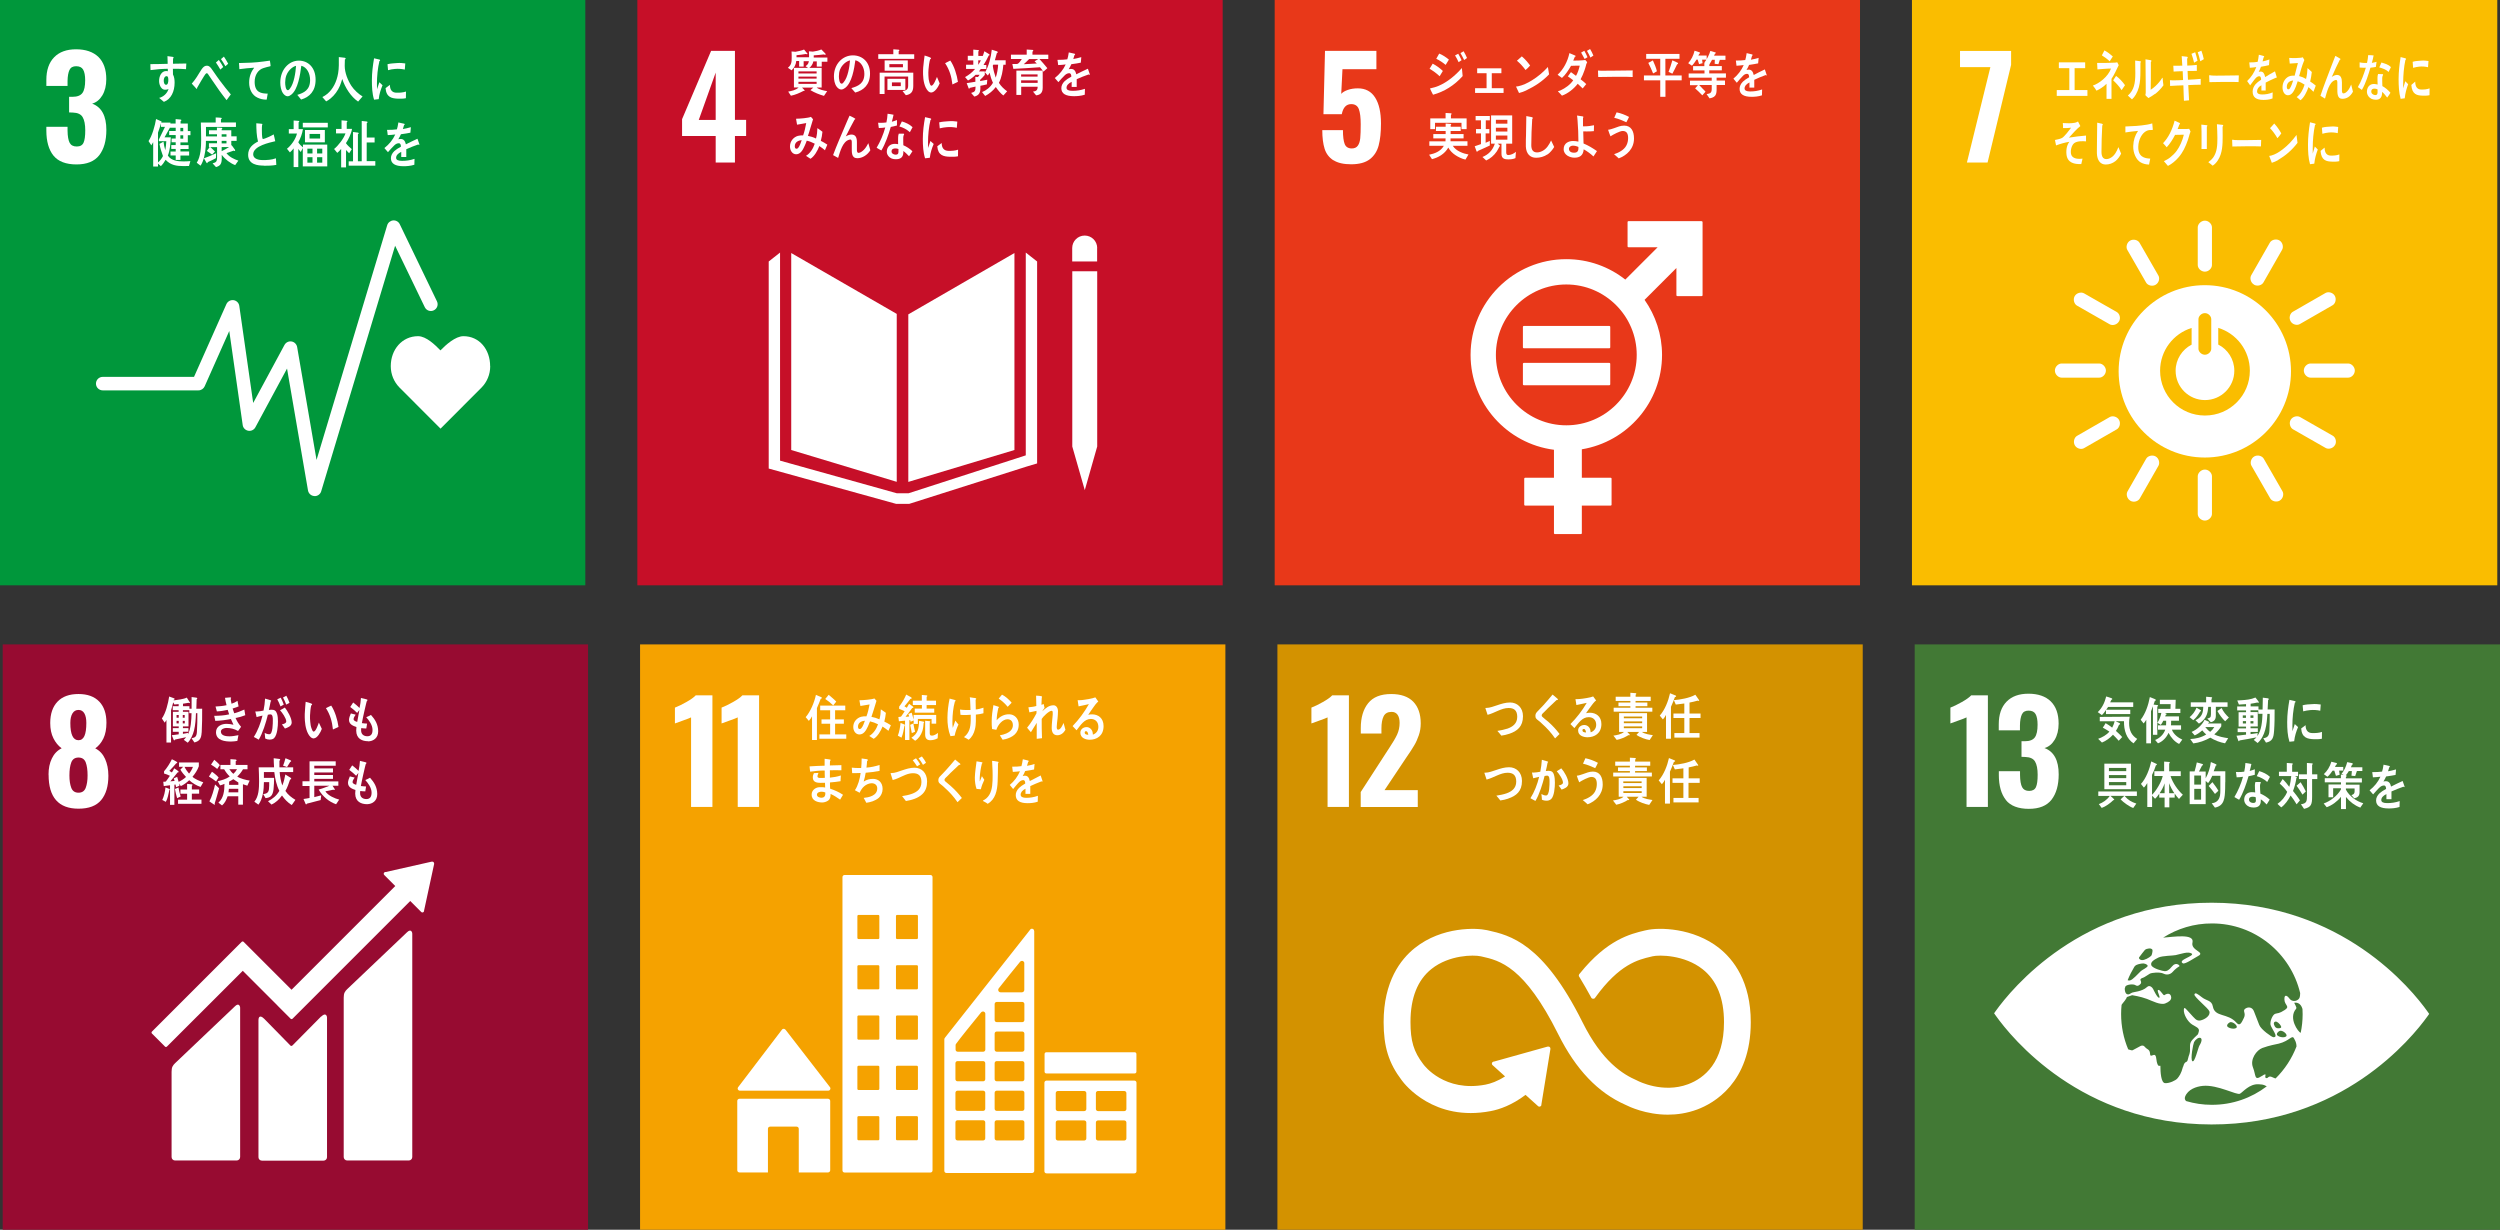 <?xml version="1.0" encoding="UTF-8"?><svg id="_レイヤー_2" xmlns="http://www.w3.org/2000/svg" viewBox="0 0 322 158.39"><rect x="0" y="0" width="322" height="158.39" fill="#333333" stroke="none"/><defs><style>.cls-1{fill:#fabd00;}.cls-1,.cls-2,.cls-3,.cls-4,.cls-5,.cls-6,.cls-7,.cls-8,.cls-9{stroke-width:0px;}.cls-2{fill:#970b31;}.cls-3{fill:#427935;}.cls-4{fill:#c60f28;}.cls-5{fill:#d39200;}.cls-6{fill:#fff;}.cls-7{fill:#f5a200;}.cls-8{fill:#e83819;}.cls-9{fill:#00973b;}</style></defs><g id="img"><rect class="cls-9" width="75.39" height="75.39"/><path class="cls-6" d="M6.88,20.04c-.6-.76-.91-1.83-.91-3.21v-.5h2.73v.48c.01.73.1,1.26.27,1.58.17.32.47.48.91.48s.73-.16.88-.49c.15-.33.22-.85.22-1.59s-.11-1.34-.34-1.71c-.22-.37-.64-.56-1.24-.58-.04-.01-.2-.02-.5-.02v-2.01h.44c.62,0,1.04-.17,1.28-.5.24-.33.35-.88.35-1.63,0-.62-.09-1.07-.26-1.37-.17-.3-.48-.44-.91-.44-.41,0-.7.16-.85.48-.15.32-.24.79-.25,1.42v.64h-2.73v-.78c0-1.25.33-2.22,1-2.91.67-.69,1.61-1.03,2.83-1.03s2.2.33,2.88.99c.67.66,1.01,1.61,1.01,2.86,0,.83-.17,1.52-.51,2.09-.34.56-.78.91-1.31,1.06,1.22.45,1.83,1.58,1.83,3.39,0,1.38-.31,2.47-.92,3.26-.62.79-1.59,1.18-2.93,1.18s-2.36-.38-2.96-1.14Z"/><path class="cls-6" d="M63.13,47.16c0-2.13-1.37-3.86-3.44-3.86-1.04,0-2.28,1.13-2.96,1.83-.68-.7-1.84-1.83-2.88-1.83-2.07,0-3.52,1.73-3.52,3.86,0,1.07.42,2.03,1.1,2.73h0l5.31,5.32,5.3-5.31h0c.68-.7,1.1-1.67,1.1-2.73Z"/><path class="cls-6" d="M40.53,63.89s-.04,0-.05,0c-.4-.02-.74-.32-.81-.72l-2.7-15.7-4.08,7.57c-.18.33-.55.51-.92.44-.37-.07-.66-.36-.71-.73l-1.73-12.12-3.17,7.13c-.14.31-.45.52-.8.52h-12.33c-.48,0-.87-.39-.87-.87s.39-.87.87-.87h11.76l4.17-9.37c.16-.35.53-.56.92-.51.38.05.69.36.74.74l1.79,12.5,4.03-7.47c.18-.33.54-.51.91-.45.37.06.65.35.72.71l2.5,14.55,9.1-30.23c.1-.34.41-.59.77-.62.36-.03.7.17.85.49l4.79,9.93c.21.43.03.95-.41,1.16-.43.21-.95.03-1.16-.41l-3.82-7.91-9.52,31.63c-.11.37-.45.62-.83.62Z"/><path class="cls-6" d="M48.78,12.77c-.2.02-.4.05-.6.07-.25-.8-.28-1.66-.28-2.51,0-.95.12-1.9.28-2.82l.48.11c.07.02.16.03.24.06.03.01.06.03.06.09s-.05.09-.09.09c-.22.93-.32,1.97-.32,2.93,0,.24.01.47.01.71.1-.3.19-.61.3-.91.14.13.28.26.41.39-.24.59-.42,1.12-.49,1.79ZM52.27,12.65c-.3.07-.7.07-1,.06-.78-.03-1.52-.15-1.61-1.36.19-.14.37-.29.56-.42,0,.69.32,1,.83,1.01.4.01.85-.01,1.24-.15,0,.29,0,.57-.01.87ZM52.13,8.96c-.42-.09-.84-.12-1.27-.08-.3.02-.59.08-.88.16-.02-.24-.04-.53-.07-.77.41-.11.83-.11,1.25-.15.35-.03.69,0,1.04.05-.02.26-.03.53-.06.79Z"/><path class="cls-6" d="M23.95,8.91c-.23-.02-.46-.03-.68-.04-.34,0-.67-.02-1-.01,0,.25,0,.48.01.73.17.32.21.7.21,1.06,0,1.12-.45,2.13-1.38,2.47-.2-.17-.41-.33-.61-.51.5-.12,1.04-.55,1.21-1.16-.14.09-.3.11-.46.11-.48,0-.76-.61-.76-1.13,0-.65.32-1.28.91-1.28.07,0,.15,0,.22.03,0-.11,0-.22-.01-.32-.38,0-.76.03-1.14.05-.36.03-.72.07-1.08.12-.02-.26-.01-.52-.02-.77.74-.01,1.48-.01,2.23-.04-.02-.33-.03-.66-.03-.99.16.01.34.04.5.07.07.01.15.01.21.03.04,0,.08.02.08.08s-.04.11-.07.14c0,.22-.01.45-.01.66.57,0,1.15-.02,1.72-.03l-.04.75ZM21.46,9.81c-.26,0-.37.3-.37.57,0,.22.07.54.3.54.25,0,.29-.38.29-.6,0-.18,0-.51-.22-.51Z"/><path class="cls-6" d="M29.19,12.91c-.28-.38-.62-.78-.91-1.2-.35-.5-.71-1.02-1.05-1.52-.12-.17-.23-.35-.35-.52-.06-.09-.14-.24-.24-.24-.15,0-.29.29-.38.41-.11.18-.22.37-.33.54-.19.31-.36.63-.54.93v.04c0,.06-.02.1-.07.1l-.62-.68c.23-.27.46-.55.65-.86.21-.32.4-.67.62-.99.21-.29.38-.46.69-.46.23,0,.39.15.55.35.12.15.24.35.35.5.26.37.52.76.79,1.11.41.56.94,1.22,1.38,1.74l-.55.74ZM28.38,8.96c-.18-.32-.37-.61-.57-.91l.38-.33c.2.28.39.6.56.91l-.37.33ZM29.03,8.53c-.17-.32-.36-.62-.57-.92l.38-.32c.2.29.38.6.55.92l-.36.32Z"/><path class="cls-6" d="M34.75,8.55c-.23.05-.54.12-.82.22-.67.2-1.14.89-1.13,1.8.01,1.35.85,1.48,1.68,1.49-.04.25-.08.51-.13.77-.03,0-.08,0-.11,0-.37,0-.75-.09-1.09-.26-.65-.3-1.06-1.03-1.06-1.93,0-.85.3-1.46.65-1.92-.61.04-1.3.1-1.91.19-.03-.33-.01-.53-.05-.79,1.07-.02,2.12-.05,3.17-.2.25-.04.67-.09.81-.11.03.1.09.62.09.67,0,.05-.06.06-.12.07Z"/><path class="cls-6" d="M38.78,12.82c-.17-.2-.32-.41-.49-.6.86-.26,1.65-.63,1.65-1.91,0-.87-.42-1.66-1.13-1.84-.15,1.17-.43,3.03-1.28,3.71-.16.13-.31.22-.5.22-.22,0-.44-.19-.58-.39-.25-.36-.35-.91-.35-1.38,0-1.65,1.1-2.82,2.39-2.82,1.19,0,2.16.88,2.16,2.46,0,1.47-.79,2.24-1.86,2.55ZM36.88,9.71c-.1.29-.15.61-.15.92,0,.28.05.99.35.99.11,0,.2-.13.27-.22.51-.65.72-2.03.78-2.92-.49.11-1.04.65-1.24,1.22Z"/><path class="cls-6" d="M46.12,13.08c-.91-.62-1.65-1.75-2.04-2.91-.09.3-.18.59-.3.88-.27.64-.7,1.22-1.2,1.63-.18.15-.37.28-.57.38l-.49-.56c.22-.11.46-.26.66-.43.72-.62,1.18-1.53,1.37-2.63.12-.69.09-1.39.09-2.09l.77.09s.11.03.11.1c0,.07-.06.11-.1.12-.01.27-.02.54-.02.82,0,.9.41,1.89.86,2.58.33.51.95,1.08,1.44,1.36l-.57.66Z"/><path class="cls-6" d="M24.36,21.38c-.25,0-.51.01-.76.01-.84,0-1.62-.1-2.27-.81-.17.3-.37.59-.61.82l-.37-.32v.37h-.62v-3.14c-.07.14-.15.28-.24.41l-.36-.55c.46-.65.84-2,.97-2.84l.67.3s.04.03.04.07c0,.04-.03.07-.06.09h1.2v.54l-.76,1.36h.81c-.04.79-.09,1.61-.38,2.35.45.69,1.35.75,2.03.75.29,0,.58-.02.87-.04l-.18.63ZM20.46,18.19v-.22l.79-1.63h-.52v-.46c-.11.4-.23.81-.38,1.2v3.84c.26-.21.48-.49.64-.82-.19-.51-.35-1.03-.45-1.57.17-.09.34-.18.52-.28.04.38.12.75.23,1.1.07-.38.11-.77.13-1.16h-.96ZM24.19,17.42v.92h-.95v.35h1.05v.5h-1.05v.32h1.12v.52h-1.12v.57h-.61v-.58h-.67v-.5h.67v-.34h-.57v-.5h.57v-.36h-.53v-.48h.53v-.44h-.84v-.53h.84v-.42h-.79v-.54h.78v-.57l.65.06c.05,0,.09.03.09.1,0,.05-.06.09-.1.12v.29h.93v.97h.34v.53h-.33ZM23.6,16.47h-.37v.44h.37v-.44ZM23.6,17.42h-.37v.44h.37v-.44Z"/><path class="cls-6" d="M30.3,21.27c-.64-.24-1.29-.73-1.74-1.33,0,.16,0,.31,0,.46,0,.7-.18.96-.74,1.12l-.44-.48c.43-.12.58-.2.58-.77v-1.32h-.87c.21.19.41.37.6.57l-.37.39c-.22-.16-.45-.32-.68-.47l.36-.49h-.09v-.5h1.04v-.31h-1.43c0,.24,0,.48-.02.71-.05.78-.25,1.89-.67,2.49-.16-.13-.32-.26-.49-.38.52-.8.57-2.04.57-3.02,0-.72-.03-1.44-.04-2.16h1.91v-.65c.21.01.49.01.69.04.04,0,.09.02.09.08s-.06.1-.1.11v.41h1.93v.58h-3.86c0,.41,0,.81,0,1.22h1.42v-.28h-1.03v-.51h1.02v-.35l.59.03s.1,0,.1.08c0,.05-.04.09-.08.11v.13h1.24v.78h.69v.58h-.69v.6l.05-.04.42.58s.03.05.03.09c0,.05-.03.08-.07.08s-.09-.03-.12-.05c-.31.1-.62.21-.93.32.37.51,1.01.79,1.53.97l-.4.56ZM27.81,20.37c-.34.2-.7.35-1.05.51-.01.05-.04.14-.09.14-.03,0-.05-.03-.07-.05l-.33-.58c.53-.2,1.06-.4,1.57-.65l-.03.63ZM29.17,17.29h-.62v.31h.62v-.31ZM29.17,18.14h-.62v.33h.62v-.33ZM28.55,18.95v.52c.33-.16.65-.33.96-.53h-.96Z"/><path class="cls-6" d="M33.98,21.33c-.78,0-2.02-.13-2.02-1.39,0-.92.65-1.39,1.27-1.71-.19-.76-.21-1.56-.22-2.35.16.01.33.03.49.04.08,0,.16.01.24.03.03,0,.06.02.06.06,0,.03-.02.05-.04.07-.03.2-.03.41-.03.61,0,.25,0,1.02.1,1.19.01.01.03.02.05.02.21,0,1.16-.45,1.37-.59.08.29.14.58.2.88-.68.17-2.84.59-2.84,1.69,0,.62.8.74,1.18.74.61,0,1.16-.02,1.75-.23.02.28.04.57.05.85-.55.1-1.08.11-1.62.11Z"/><path class="cls-6" d="M39,21.45v-2.39l-.26.52c-.11-.13-.21-.26-.32-.39v2.33h-.6v-2.41c-.14.19-.31.37-.48.52l-.38-.47c.54-.43,1.11-1.21,1.29-1.96h-1.05v-.57h.62v-1.11l.64.05s.09.02.09.07-.05.09-.09.11v.88h.56c-.1.6-.31,1.19-.6,1.69.11.23.42.51.6.67v-.37h3.13v2.81h-3.13ZM39,16.41v-.59h3.22v.59h-3.22ZM39.28,18.33v-1.59h2.56v1.59h-2.56ZM40.25,19.15h-.66v.62h.66v-.62ZM40.25,20.25h-.66v.7h.66v-.7ZM41.23,17.25h-1.36v.59h1.36v-.59ZM41.51,19.15h-.67v.62h.67v-.62ZM41.51,20.25h-.67v.7h.67v-.7Z"/><path class="cls-6" d="M44.57,18.43v.03c.21.29.48.52.74.75l-.34.53c-.14-.13-.27-.27-.4-.42v2.24h-.63v-2.38c-.15.19-.32.37-.5.51l-.41-.5c.52-.41,1.24-1.33,1.47-2.01h-1.22v-.57h.71v-1.11l.68.06s.08.05.08.09c0,.05-.05.09-.09.1v.85h.68c-.09.59-.46,1.37-.78,1.83ZM44.91,21.36v-.58h.56v-3.78l.64.08s.09.04.09.09c0,.06-.06.09-.1.11v3.49h.49v-5.19l.65.07s.1.03.1.09-.06.09-.1.12v1.85h1.01v.64h-1.02v2.4h1.11v.59h-3.43Z"/><path class="cls-6" d="M53.94,18.64s-.05-.01-.08-.03c-.4.13-1.17.44-1.53.61v1h-.65c0-.1,0-.19,0-.3v-.36c-.44.21-.66.47-.66.77,0,.26.25.39.76.39.55,0,1.05-.07,1.61-.26l-.02.76c-.49.16-1.03.19-1.39.19-1.08,0-1.63-.34-1.63-1.03,0-.34.16-.65.45-.93.19-.17.47-.36.84-.56,0-.29-.1-.44-.26-.44-.2,0-.39.08-.57.25-.11.1-.25.24-.43.44-.21.23-.33.38-.41.46-.1-.12-.25-.29-.46-.53.62-.49,1.09-1.07,1.4-1.75-.29.04-.62.07-.97.08-.02-.25-.06-.47-.09-.67.52,0,.95-.02,1.27-.07.07-.19.13-.49.19-.89l.75.17s.07.04.07.08-.03.07-.09.1c-.03.11-.08.28-.15.5.25-.03.63-.13,1.03-.24l-.06.71c-.3.07-.71.13-1.22.2-.08.19-.21.43-.34.65.13-.04.24-.04.32-.04.34,0,.56.23.66.69.44-.23.95-.47,1.49-.72l.25.72c0,.05-.02.08-.07.08Z"/><rect class="cls-4" x="82.09" width="75.39" height="75.39"/><path class="cls-6" d="M92.18,17.52h-4.33v-2.17l3.74-8.8h3.07v8.89h1.44v2.08h-1.44v3.41h-2.48v-3.41ZM92.18,15.45v-6.1l-2.18,6.1h2.18Z"/><polygon class="cls-6" points="115.5 40.43 101.91 32.59 101.91 57.96 115.5 62.06 115.5 40.43"/><polygon class="cls-6" points="116.99 40.49 116.99 62.07 130.66 57.96 130.66 32.59 116.99 40.49"/><polygon class="cls-6" points="138.51 57.51 138.11 57.51 139.72 63.13 141.32 57.51 140.92 57.51 141.32 57.51 141.32 34.94 140.92 34.94 140.52 34.94 140.1 34.94 139.3 34.94 138.91 34.94 138.51 34.94 138.11 34.94 138.11 57.51 138.51 57.51"/><polygon class="cls-6" points="133.58 33.68 132.12 32.53 132.12 58.65 117.03 63.53 116.33 63.53 116.19 63.53 115.5 63.53 100.47 59.33 100.47 32.53 99.01 33.68 99.01 60.35 115.43 64.9 116.19 64.9 116.33 64.9 117.1 64.9 132.24 60.09 133.58 59.69 133.58 33.68"/><path class="cls-6" d="M141.32,31.95c0-.89-.72-1.61-1.61-1.61s-1.61.72-1.61,1.61v1.73h3.21v-1.73Z"/><path class="cls-6" d="M103.51,7.88v.7s-.58,0-.58,0v-.72h-.37c-.05.49-.28.9-.61,1.2l-.47-.33c.48-.39.49-.76.49-1.38,0-.24,0-.48-.02-.72l.51.04c.28-.04.88-.18,1.1-.29l.45.54c0,.05-.06.07-.09.07-.04,0-.08-.02-.11-.04-.4.08-.81.12-1.22.16,0,.09,0,.17,0,.27h1.98v.5h-1.04ZM105.84,7.94v.64h-.64v-.67h-.44c-.07.35-.27.65-.52.83h1.59v2.53h-.65c.31.27.97.41,1.36.47l-.41.61c-.6-.17-1.2-.41-1.75-.74.12-.12.26-.21.38-.33h-1.46c.05.06.34.33.34.38,0,.04-.04.06-.08.06-.02,0-.04,0-.07-.01-.51.27-1.06.51-1.62.62l-.35-.53c.48-.1.94-.17,1.34-.53h-.6v-2.53h1.82c-.11-.06-.22-.14-.32-.21.35-.25.45-.49.45-.96,0-.32,0-.64-.02-.96l.51.04c.27-.03.81-.14,1.09-.28l.51.52s.06.06.06.1c0,.05-.07.06-.1.06-.05,0-.1-.01-.14-.04-.44.05-.87.1-1.31.12,0,.1,0,.19,0,.28h1.76v.54h-.71ZM105.18,9.2h-2.34v.26h2.34v-.26ZM105.18,9.87h-2.34v.25h2.34v-.25ZM105.18,10.54h-2.34v.26h2.34v-.26Z"/><path class="cls-6" d="M110.15,11.92c-.17-.19-.33-.39-.5-.57.87-.25,1.68-.6,1.68-1.83,0-.83-.43-1.59-1.16-1.76-.15,1.12-.44,2.9-1.31,3.56-.16.12-.32.21-.51.21-.23,0-.45-.18-.59-.37-.26-.35-.35-.87-.35-1.33,0-1.58,1.12-2.7,2.44-2.7,1.22,0,2.21.85,2.21,2.35,0,1.41-.81,2.15-1.9,2.44ZM108.2,8.94c-.11.28-.15.58-.15.89,0,.27.05.95.36.95.11,0,.2-.12.27-.21.52-.62.74-1.95.8-2.79-.5.1-1.07.62-1.27,1.16Z"/><path class="cls-6" d="M113.12,7.57v-.59h1.94v-.63l.69.05s.09.02.09.08c0,.05-.06.1-.09.11v.4h2v.59h-4.62ZM116.67,12.26l-.42-.53c.39-.08.72-.13.72-.69v-1.18h-3.04v2.25h-.63v-2.75h4.33v1.73c0,.76-.34,1.07-.95,1.17ZM113.94,9.11v-1.33h2.98v1.33h-2.98ZM114.3,11.58v-1.43h2.31v1.43h-2.31ZM116.3,8.26h-1.75v.4h1.75v-.4ZM116.02,10.61h-1.14v.48h1.14v-.48Z"/><path class="cls-6" d="M119.97,11.92c-.16,0-.31-.07-.43-.19-.48-.49-.63-1.42-.65-2.13-.02-.6.03-1.19.11-1.78.03-.23.06-.45.09-.67.17.05.64.2.78.29.02.01.04.04.04.07,0,.07-.06.11-.11.13-.11.33-.18.94-.21,1.31-.03.27-.02.54-.01.82,0,.28.05.59.13.86.04.12.12.42.26.41.27,0,.6-.86.71-1.13l.35.83c-.16.43-.63,1.16-1.06,1.17ZM122.67,10.87c-.12-1.04-.38-1.89-.94-2.73.23-.11.44-.24.67-.34.5.71.85,1.84.98,2.74-.23.12-.47.23-.71.34Z"/><path class="cls-6" d="M127.35,7.15c-.2.42-.42.84-.67,1.22h.36v.52h-.71c-.08.1-.16.21-.25.31h.76v.45c-.19.23-.38.44-.6.63v.16c.3-.05.61-.1.92-.17l-.05.6c-.28.08-.56.12-.84.18v.38c0,.62-.3.89-.78,1.01l-.41-.47c.48-.14.57-.23.57-.82-.25.06-.5.11-.75.17,0,.04-.04.11-.08.11-.03,0-.05-.03-.06-.06l-.25-.66c.37-.05.75-.11,1.12-.18,0-.21-.01-.42-.01-.63l.34.02c.08-.09.15-.18.21-.29h-.51c-.3.3-.63.55-.98.74l-.38-.44c.48-.27.92-.6,1.29-1.05h-1.16v-.54h.93v-.56h-.71v-.59h.71v-.8l.66.06s.07.02.07.06c0,.05-.05.1-.08.12v.57h.8l-.38.37c.14-.32.27-.63.36-.97l.6.37s.07.05.07.1c0,.07-.08.08-.12.07ZM126,7.77v.58c.12-.18.24-.38.34-.58h-.34ZM129.22,12.29c-.32-.23-.72-.72-.96-1.08-.36.48-.87.89-1.37,1.15l-.4-.5c.54-.21,1.09-.64,1.4-1.2-.19-.41-.33-.84-.43-1.29-.07.12-.14.25-.22.36l-.38-.41c.48-.75.79-1.99.88-2.92l.7.22s.07.06.07.11c0,.06-.08.11-.12.12-.08.3-.16.61-.25.91h1.39v.58h-.3c-.06.76-.22,1.67-.57,2.33.28.45.66.8,1.06,1.09l-.48.53ZM127.93,8.33l-.06.14c.07.53.21,1.04.38,1.53.18-.53.28-1.1.31-1.67h-.64Z"/><path class="cls-6" d="M133.88,7.6c.34.4.7.76,1.02,1.18l-.5.45c-.14-.2-.28-.39-.45-.57-1.14.1-2.28.14-3.43.21l-.13-.63h.57c.08,0,.15-.03.22-.09.17-.15.3-.36.43-.55h-1.4v-.56h2.03v-.66l.78.05s.07.05.07.09c0,.06-.08.11-.11.13v.39h2.04v.56h-1.12ZM133.45,12.28l-.4-.48c.37-.06.6-.14.6-.63h-2.12v1.06h-.62v-3.14h3.39v2.21c0,.65-.32.93-.85.98ZM131.52,9.58v.29h2.12v-.29s-2.12,0-2.12,0ZM133.65,10.35h-2.13v.32h2.13v-.32ZM132.56,7.6c-.23.22-.45.47-.7.67.56-.02,1.12-.06,1.68-.09-.1-.09-.19-.19-.29-.29.16-.09.32-.18.48-.28h-1.17Z"/><path class="cls-6" d="M140.29,9.62s-.05-.01-.08-.03c-.4.13-1.17.44-1.53.61v1h-.65c0-.1,0-.19,0-.3v-.36c-.44.21-.66.47-.66.77,0,.26.25.39.76.39.55,0,1.05-.07,1.61-.26l-.02.76c-.49.16-1.03.19-1.39.19-1.09,0-1.63-.34-1.63-1.03,0-.34.16-.65.45-.93.19-.17.47-.36.84-.56-.01-.29-.1-.44-.26-.44-.2,0-.39.08-.57.25-.11.1-.25.24-.43.44-.21.23-.33.38-.41.46-.1-.12-.25-.29-.46-.53.62-.49,1.09-1.07,1.4-1.75-.29.04-.62.07-.97.08-.02-.25-.06-.47-.09-.67.52,0,.95-.02,1.27-.07.07-.19.13-.49.19-.89l.75.17s.07.04.07.08-.03.07-.09.1c-.03.11-.08.28-.15.5.25-.03.63-.13,1.03-.24l-.06.71c-.3.07-.71.13-1.22.2-.08.19-.21.43-.34.65.13-.04.24-.04.32-.04.34,0,.56.23.66.69.44-.23.95-.47,1.49-.72l.25.72c0,.05-.02.08-.07.08Z"/><path class="cls-6" d="M106.28,19.37c-.24-.19-.49-.4-.75-.56-.22.6-.65,1.34-1.14,1.64l-.58-.38c.53-.31.91-.91,1.13-1.56-.33-.17-.68-.32-1.03-.39-.08.23-.17.46-.27.67-.24.54-.54,1.08-1.1,1.08-.46,0-.79-.45-.79-1.01,0-.71.49-1.21,1.02-1.36.22-.06.45-.07.67-.06.16-.4.33-1.15.4-1.59l-1.18.21-.13-.77h.06c.39,0,1.54-.09,1.86-.24.08.11.18.21.27.31-.12.41-.24.81-.37,1.22-.09.31-.18.62-.29.92.35.07.7.17,1.04.34.12-.43.17-.89.18-1.34.22.15.44.3.65.47-.04.4-.1.79-.21,1.17.28.15.57.29.84.49-.1.25-.2.5-.32.75ZM102.37,18.84c0,.17.06.32.21.32.1,0,.17-.04.23-.12.18-.2.36-.71.45-.99-.39.03-.89.23-.89.79Z"/><path class="cls-6" d="M110.39,20.37c-.74,0-.68-.78-.68-1.4v-.6c0-.18,0-.4-.2-.4-.05,0-.1.01-.15.03-.83.24-1.15,1.53-1.41,2.34-.22-.12-.44-.24-.65-.36.23-.63.48-1.24.74-1.86.29-.69.58-1.38.88-2.07.17-.38.32-.77.5-1.15.21.1.51.24.7.36.02.01.04.03.04.06,0,.05-.05.08-.09.08-.37.64-.7,1.33-1.04,1.99-.03.06-.07.12-.1.18.23-.13.48-.24.74-.24.54,0,.7.41.7.97,0,.33,0,.66,0,.99,0,.17.02.4.21.4.24,0,.52-.23.7-.41.23-.23.4-.54.56-.84.09.31.18.61.26.91-.37.62-1.04,1.03-1.69,1.03Z"/><path class="cls-6" d="M115.54,16.16c-.27.08-.54.14-.81.19-.29,1-.69,2.17-1.21,3.03-.21-.1-.41-.23-.61-.35.47-.79.86-1.69,1.11-2.61-.27.05-.55.06-.83.07-.03-.22-.06-.45-.09-.68.1.01.2.01.3.01.25,0,.51-.01.77-.05.08-.36.13-.74.15-1.12.26.04.52.07.77.13-.07.3-.13.6-.22.9.23-.05.44-.14.66-.22,0,.23,0,.46,0,.69ZM117.08,20.12c-.23-.24-.46-.48-.73-.67,0,.07,0,.14,0,.21-.02.67-.46.85-.96.85-.18,0-.35-.02-.52-.08-.33-.13-.67-.47-.65-.92.02-.65.49-.98,1.01-.98.15,0,.3.01.45.04,0-.3-.02-.61,0-.91,0-.15.03-.29.08-.44h.5s.19-.03.19.05c0,.01,0,.02,0,.03-.07.12-.11.26-.11.39-.01.34,0,.68.01,1.02.4.16.85.46,1.17.77-.13.22-.28.44-.43.64ZM115.71,19.19c-.12-.06-.26-.07-.4-.07-.21,0-.47.06-.48.37-.01.3.31.43.52.43.2,0,.36-.05.37-.32,0-.14,0-.27,0-.41ZM117.19,17.03c-.39-.36-.87-.61-1.35-.74l.32-.65c.48.14.99.37,1.38.74l-.35.65Z"/><path class="cls-6" d="M119.76,20.32c-.2.02-.4.05-.61.07-.25-.79-.29-1.65-.29-2.49,0-.94.12-1.89.29-2.81l.49.11c.07.02.17.03.24.06.03.01.06.03.06.09s-.05.09-.09.09c-.22.92-.32,1.96-.32,2.91,0,.24.01.47.01.71.1-.3.2-.6.3-.9.14.13.28.26.42.38-.25.59-.42,1.12-.5,1.78ZM123.38,20.13c-.31.07-.71.07-1.02.06-.8-.02-1.54-.15-1.64-1.35.19-.14.38-.29.57-.42,0,.68.32.99.85,1.01.41.01.86-.01,1.26-.15,0,.29,0,.57-.01.86ZM123.24,16.46c-.43-.09-.86-.12-1.3-.08-.3.02-.6.08-.9.15-.02-.24-.04-.53-.07-.77.42-.11.84-.11,1.27-.15.35-.03.7,0,1.06.05-.02.26-.04.53-.06.79Z"/><rect class="cls-8" x="164.18" width="75.39" height="75.39"/><path class="cls-6" d="M171.73,20.64c-.54-.35-.92-.84-1.12-1.48-.2-.64-.3-1.44-.3-2.4h2.66c0,.83.08,1.43.23,1.8.15.37.46.56.91.56.35,0,.61-.12.78-.36.17-.24.27-.56.31-.97.04-.41.06-1,.06-1.77,0-.88-.08-1.53-.24-1.96-.16-.43-.49-.65-.98-.65-.64,0-1.05.43-1.22,1.3h-2.36l.2-8.16h6.62v2.36h-4.37l-.16,3.18c.17-.2.45-.37.85-.51.4-.14.83-.2,1.3-.2.98,0,1.72.4,2.22,1.19.5.79.75,1.9.75,3.34,0,1.14-.1,2.08-.3,2.83-.2.75-.58,1.34-1.14,1.77-.56.43-1.36.65-2.4.65-.97,0-1.73-.17-2.27-.52Z"/><path class="cls-6" d="M219.16,28.48h-9.41c-.06,0-.12.05-.12.12v3.13c0,.07.06.12.12.12h3.75l-4.16,4.16c-2.1-1.65-4.73-2.63-7.6-2.63-6.8,0-12.33,5.53-12.33,12.33,0,6.26,4.69,11.44,10.74,12.22v3.6h-3.71c-.07,0-.12.05-.12.12v3.35c0,.07.05.12.12.12h3.71v3.55c0,.07.05.12.12.12h3.35c.07,0,.12-.05.12-.12v-3.55h3.71c.07,0,.12-.05.12-.12v-3.35c0-.07-.05-.12-.12-.12h-3.71v-3.66c5.85-.96,10.33-6.05,10.33-12.16,0-2.64-.84-5.08-2.25-7.09l4.1-4.1v3.5c0,.07.06.12.12.12h3.13c.07,0,.12-.05.12-.12v-9.41c0-.07-.06-.12-.12-.12M201.74,54.78c-5,0-9.07-4.07-9.07-9.07s4.07-9.07,9.07-9.07,9.07,4.07,9.07,9.07-4.07,9.07-9.07,9.07"/><path class="cls-6" d="M207.28,41.98h-11.01c-.07,0-.12.05-.12.11v2.66c0,.06.05.11.12.11h11.01c.07,0,.12-.05.12-.11v-2.66c0-.06-.05-.11-.12-.11"/><path class="cls-6" d="M207.28,46.74h-11.01c-.07,0-.12.05-.12.11v2.66c0,.06.05.11.12.11h11.01c.07,0,.12-.05.12-.11v-2.66c0-.06-.05-.11-.12-.11"/><path class="cls-6" d="M185.42,9.82c-.39-.38-.83-.69-1.29-.96.14-.21.26-.44.4-.66.46.24.92.56,1.31.94l-.42.69ZM184.58,12.21c-.04-.08-.39-.75-.39-.79s.05-.05.08-.05c.35-.08.7-.17,1.04-.32,1.1-.47,2.14-1.32,2.98-2.29.02.34.06.69.1,1.04-1.09,1.22-2.39,2.01-3.81,2.4ZM186.2,8.36c-.38-.32-.78-.58-1.21-.79.13-.22.25-.45.38-.67.44.18.87.46,1.25.78-.13.23-.27.46-.42.68ZM187.87,8.01c-.13-.3-.29-.59-.46-.87l.41-.22c.16.27.3.55.43.83l-.38.26ZM188.58,7.73c-.15-.3-.3-.61-.47-.89l.4-.24c.17.27.31.56.44.87l-.36.26Z"/><path class="cls-6" d="M189.99,11.97v-.61h1.48v-1.93h-1.21v-.63h3.12v.63h-1.24v1.93h1.52v.61h-3.66Z"/><path class="cls-6" d="M196.62,11.63c-.31.15-.64.27-.97.35-.03-.08-.38-.81-.38-.81,0-.03.03-.03.04-.03.08,0,.16-.01.24-.03.61-.13,1.21-.42,1.76-.76.75-.46,1.44-1.04,2.06-1.72.05.32.1.63.15.95-.86.9-1.84,1.54-2.91,2.04ZM196.49,9.02c-.33-.45-.69-.85-1.11-1.2.22-.18.42-.38.63-.56.4.34.75.74,1.07,1.18-.18.22-.38.4-.59.58Z"/><path class="cls-6" d="M204.32,8.24c-.02.08-.04.16-.06.24-.05.21-.12.41-.19.61-.13.39-.3.77-.49,1.12.25.19.5.4.73.62-.14.19-.3.38-.46.56-.21-.21-.42-.41-.64-.6-.5.66-1.3,1.28-2.03,1.53-.16-.18-.32-.36-.49-.52,0,0-.02-.02-.02-.03,0-.03.02-.03.03-.03.11-.03.22-.06.32-.11.57-.26,1.23-.72,1.61-1.29-.22-.18-.46-.34-.69-.5.14-.18.26-.37.4-.55.22.16.44.32.65.48.23-.39.37-.85.48-1.31-.38,0-.75,0-1.12.02-.32.54-.71,1.16-1.17,1.56-.18-.14-.37-.28-.56-.41.75-.7,1.29-1.7,1.52-2.79l.75.32s.05.03.05.07c0,.06-.06.08-.1.08-.07.17-.14.34-.21.5.52-.01,1.03-.01,1.56-.08.08.1.15.19.24.28-.03.07-.07.15-.1.22ZM204.1,7.6c-.14-.28-.29-.56-.45-.83l.41-.23c.15.26.29.54.41.83l-.38.23ZM204.85,7.42c-.14-.3-.28-.59-.45-.87l.4-.24c.17.27.31.56.43.85l-.38.25Z"/><path class="cls-6" d="M210.29,9.92c-.31-.02-.59-.03-.84-.03-.29,0-2.9,0-3.6.03-.01-.26-.02-.59-.03-.78,0-.1.04-.05.07-.05.09.01.27.02.32.02.34,0,1.2-.01,1.59-.01.8,0,1.59-.02,2.49-.03-.02.26,0,.59,0,.85Z"/><path class="cls-6" d="M214.51,10.35v2.12h-.67v-2.12h-2.1v-.63h2.1v-2.15h-1.81v-.62h4.29v.62h-1.82v2.15h2.1v.63h-2.1ZM212.92,9.46c-.19-.46-.39-.92-.62-1.36l.59-.32c.19.4.42.96.52,1.4l-.49.28ZM216.01,8.28c-.19.41-.39.82-.61,1.21l-.49-.23c.18-.48.35-.98.49-1.49l.66.3s.08.06.08.11c0,.07-.09.1-.13.1Z"/><path class="cls-6" d="M219.23,7.69l.06.45-.45.12-.18-.58h-.15c-.18.27-.36.56-.59.78l-.48-.32c.39-.43.68-1,.82-1.61l.64.21s.07.04.07.08c0,.06-.06.1-.1.1-.03.08-.07.16-.12.23h1.07v.54h-.58ZM221.1,9.98v.39s1.08,0,1.08,0v.58h-1.08c0,.99.1,1.55-.91,1.72l-.38-.55c.38-.07.66-.1.66-.64v-.53h-1.62c.17.16.32.32.47.49.12.12.24.23.35.37l-.41.47c-.31-.31-.6-.63-.93-.9l.37-.41h-1.03v-.58h2.8v-.39h-2.97v-.54h2.04v-.39h-1.47v-.55h1.45v-.44l.67.09s.03-.03.03,0c0,.05-.02.13-.06.14v.2h1.61v.55h-1.62v.39h2.15v.55h-1.21ZM221.51,7.72l-.18.55-.48-.05.02-.52h-.36c-.09.15-.23.46-.34.59l-.64-.24c.28-.34.65-1.04.76-1.49l.65.19s.07.03.07.07c0,.06-.07.07-.11.07-.04.1-.08.19-.13.28h1.47v.54h-.73Z"/><path class="cls-6" d="M227.49,9.7s-.05-.01-.08-.03c-.38.13-1.12.44-1.46.61v1h-.62c0-.1,0-.19,0-.3v-.36c-.42.21-.63.47-.63.77,0,.26.24.39.72.39.52,0,1-.07,1.54-.26l-.02.76c-.47.16-.98.19-1.33.19-1.04,0-1.55-.34-1.55-1.03,0-.34.15-.65.43-.93.18-.17.45-.36.8-.56-.01-.29-.09-.44-.25-.44-.2,0-.38.08-.54.25-.11.1-.24.24-.41.44-.2.23-.32.38-.39.46-.1-.12-.24-.29-.44-.53.59-.49,1.03-1.07,1.33-1.75-.28.04-.59.06-.93.09-.02-.25-.05-.47-.08-.67.5,0,.9-.02,1.21-.07.06-.19.12-.48.18-.89l.71.17s.06.04.06.08-.03.07-.08.1c-.03.11-.07.28-.14.5.24-.03.6-.13.99-.24l-.06.71c-.29.06-.68.13-1.17.2-.07.19-.19.43-.33.65.13-.04.23-.04.3-.04.32,0,.53.22.63.69.42-.23.9-.47,1.43-.72l.24.72c0,.05-.02.08-.06.08Z"/><path class="cls-6" d="M188.74,20.55c-.4-.07-.95-.34-1.3-.58-.35-.23-.68-.56-.9-.96-.48.84-1.29,1.28-2.1,1.49l-.37-.57c.71-.15,1.46-.41,1.9-1.15h-1.87v-.58h2.08c0-.12.01-.25.01-.37h-1.58v-.56h1.59v-.4h-1.25v-.55h1.25v-.41l.65.05s.07.02.07.06-.04.08-.07.09v.21h1.29v.55h-1.3v.4h1.67v.56h-1.68c0,.12,0,.25,0,.37h2.18v.58h-1.89c.41.67,1.36,1.01,2.02,1.12l-.37.63ZM188.24,16.63v-.81h-3.41v.81h-.61v-1.38h1.97v-.7l.69.04s.09.02.09.08c0,.05-.06.1-.09.11v.47h2.02v1.38h-.64Z"/><path class="cls-6" d="M191.89,18.74c-.51.25-1.04.47-1.56.71-.01.04-.04.1-.08.1-.02,0-.05-.02-.07-.06l-.24-.65c.27-.09.54-.18.81-.28v-1.38h-.64v-.56h.64v-1.12h-.69v-.56h1.83v.56h-.52v1.12h.46v.56h-.48v1.21c.18-.08.36-.16.54-.24v.6ZM195.2,20.36c-.28.14-.64.17-.94.17-.43,0-.87-.08-.87-.7v-1.33h-.5c.05.04.32.23.32.3,0,.04-.05.06-.08.07-.11.22-.22.44-.35.64-.35.52-.83.92-1.36,1.16l-.48-.45c.77-.32,1.29-.82,1.6-1.72h-.49v-3.64h2.72v3.64h-.77v1.12c0,.21.06.35.26.35.33,0,.73-.18.99-.42l-.06.81ZM194.15,15.43h-1.48v.5h1.48v-.5ZM192.67,16.45v.49h1.48v-.49s-1.48,0-1.48,0ZM194.15,17.46h-1.48v.53h1.48v-.53Z"/><path class="cls-6" d="M199.32,19.88c-.44.3-.96.44-1.47.44-.78,0-1.28-.52-1.32-1.44-.01-.12,0-.25,0-.37,0-.35,0-.7.02-1.05.02-.83.03-1.67.04-2.51.17.03.35.06.52.1.07.01.15.02.22.05.05.02.1.05.1.1,0,.05-.04.09-.08.11-.07,1.13-.12,2.26-.12,3.39,0,.58.22.93.74.93.24,0,.48-.07.7-.19.51-.25.86-.8,1.11-1.35l.4.84c-.2.35-.54.74-.85.96Z"/><path class="cls-6" d="M205.24,20.15c-.39-.36-.81-.67-1.26-.92-.06.83-.55,1.08-1.19,1.08-.55,0-1.39-.32-1.39-1.1s.65-1.05,1.21-1.05c.23,0,.46.03.69.08,0-.9-.04-1.82-.11-2.71-.02-.22-.03-.44-.07-.65l.74.11s.09.04.09.09c0,.04-.03.07-.06.09v.25c0,.28,0,.57,0,.85h.07c.25,0,.51,0,.76-.04.2-.03.39-.07.59-.1,0,.25-.01.5-.02.76-.31.03-.62.04-.93.04-.14,0-.29,0-.44-.01.02.52.02,1.03.04,1.56.61.25,1.18.6,1.73.98l-.45.69ZM203.3,18.93c-.22-.11-.49-.17-.73-.17-.19,0-.49.14-.49.41,0,.4.39.5.66.5.33,0,.56-.14.56-.56v-.18Z"/><path class="cls-6" d="M208.51,20.41c-.21-.19-.41-.38-.62-.55.55-.17,1.29-.53,1.59-1.13.15-.28.22-.62.22-.95,0-.58-.19-.91-.7-.91-.36,0-1.24.47-1.57.69-.04-.1-.3-.76-.3-.82,0-.05.05-.04.08-.04.12,0,.55-.14.69-.19.43-.16.83-.33,1.29-.33.89,0,1.27.7,1.27,1.66,0,1.33-.95,2.18-1.94,2.55ZM209.48,15.75c-.51-.24-1.02-.45-1.57-.58.11-.23.2-.47.31-.7.55.11,1.09.32,1.6.59-.11.23-.22.47-.35.69Z"/><rect class="cls-1" x="246.26" width="75.39" height="75.39"/><path class="cls-6" d="M256.35,8.65h-3.9v-2.09h6.58v1.79l-3.03,12.58h-2.66l3.02-12.28Z"/><path class="cls-6" d="M283.98,36.73c-6.13,0-11.1,4.97-11.1,11.1s4.97,11.1,11.1,11.1,11.1-4.97,11.1-11.1-4.97-11.1-11.1-11.1M283.16,41.11c0-.37.37-.78.83-.78s.82.41.82.78v3.81c0,.37-.37.77-.82.77s-.83-.4-.83-.77v-3.81ZM283.99,53.52c-3.19,0-5.77-2.58-5.77-5.77,0-2.59,1.71-4.78,4.06-5.51v2.15c-1.22.63-2.06,1.9-2.06,3.36,0,2.09,1.69,3.78,3.78,3.78s3.78-1.69,3.78-3.78c0-1.47-.84-2.75-2.07-3.37v-2.15c2.36.73,4.07,2.92,4.07,5.52,0,3.19-2.58,5.77-5.77,5.77"/><path class="cls-6" d="M271.24,47.73c0-.5-.45-.91-.85-.91h-4.86c-.41,0-.86.41-.86.91s.45.91.86.91h4.86c.41,0,.85-.41.85-.91"/><path class="cls-6" d="M303.3,47.73c0-.5-.45-.91-.85-.91h-4.86c-.41,0-.86.41-.86.91s.45.91.86.91h4.86c.41,0,.85-.41.85-.91"/><path class="cls-6" d="M283.99,67.05c.5,0,.91-.45.91-.85v-4.86c0-.41-.41-.86-.91-.86s-.92.45-.92.86v4.86c0,.41.41.85.92.85"/><path class="cls-6" d="M300.75,57.33c.25-.44.07-1.01-.29-1.21l-4.22-2.41c-.36-.2-.95-.07-1.2.36-.25.44-.06,1.02.29,1.22l4.22,2.41c.35.2.94.07,1.19-.37"/><path class="cls-6" d="M274.39,64.5c.44.25,1.01.07,1.21-.29l2.41-4.22c.2-.36.07-.95-.36-1.2-.44-.25-1.02-.06-1.22.29l-2.41,4.22c-.2.35-.07.94.37,1.19"/><path class="cls-6" d="M293.62,64.48c.44-.25.57-.84.37-1.19l-2.42-4.21c-.21-.36-.78-.54-1.22-.29-.44.25-.57.85-.36,1.2l2.42,4.21c.2.35.78.53,1.22.28"/><path class="cls-6" d="M267.24,57.36c.25.44.84.57,1.19.36l4.21-2.42c.36-.2.54-.78.29-1.22-.25-.44-.85-.57-1.2-.36l-4.21,2.42c-.35.2-.53.78-.28,1.22"/><path class="cls-6" d="M283.99,34.99c.5,0,.91-.45.91-.85v-4.86c0-.41-.41-.86-.91-.86s-.92.45-.92.86v4.86c0,.41.41.85.92.85"/><path class="cls-6" d="M272.93,41.4c.25-.44.07-1.01-.29-1.21l-4.22-2.41c-.36-.2-.95-.07-1.2.36-.25.44-.06,1.02.29,1.22l4.22,2.41c.35.2.94.07,1.19-.37"/><path class="cls-6" d="M290.32,36.67c.44.25,1.01.07,1.21-.29l2.41-4.22c.2-.36.07-.95-.36-1.2-.44-.25-1.02-.06-1.22.29l-2.41,4.22c-.2.35-.07.94.37,1.19"/><path class="cls-6" d="M277.64,36.68c.44-.25.57-.84.36-1.19l-2.42-4.21c-.2-.36-.78-.54-1.22-.29-.44.25-.57.85-.36,1.2l2.42,4.21c.2.35.78.54,1.22.28"/><path class="cls-6" d="M295.03,41.38c.25.44.84.57,1.19.36l4.21-2.42c.36-.2.54-.78.29-1.22-.25-.44-.85-.57-1.2-.36l-4.21,2.42c-.35.2-.54.78-.28,1.22"/><path class="cls-6" d="M264.91,12.35v-.75h1.62v-2.82h-1.35v-.75h3.39v.75h-1.36v2.82h1.65v.75h-3.95Z"/><path class="cls-6" d="M271.96,10.17v.78c0,.59,0,1.19,0,1.78h-.64c0-.65,0-1.29,0-1.94-.34.35-.88.71-1.29.89-.14-.24-.3-.45-.47-.66.8-.26,1.95-1.13,2.34-2.19-.58,0-1.17.07-1.75.11-.01-.28-.02-.55-.04-.83.75,0,1.51,0,2.26-.04.11,0,.22-.02.33-.05l.19.37c-.3.61-.57,1.24-.94,1.78ZM271.73,7.9c-.32-.31-.66-.55-1.01-.77.11-.21.22-.42.33-.64.38.21.74.47,1.08.78-.13.22-.26.42-.4.62ZM273.26,11.61c-.31-.5-.69-.89-1.08-1.26l.37-.57c.41.28.83.74,1.15,1.19l-.44.65Z"/><path class="cls-6" d="M275.69,8.07c-.03,1.49.13,2.88-.6,4.12-.14.24-.31.45-.49.61-.16-.15-.41-.37-.53-.49.8-.7.96-1.6.96-2.87,0-.54-.01-1.1-.02-1.64l.68.09s.06.02.06.07c0,.04-.03.09-.06.11ZM277.57,12.09c-.27.21-.56.37-.85.54-.14-.12-.28-.23-.4-.38.03-.12.05-.23.05-.35v-.89c0-1.12-.02-2.26-.03-3.37l.71.12s.06.04.06.09c0,.06-.05.1-.08.12,0,.31,0,.62,0,.93,0,.88,0,1.78-.02,2.66.4-.24.85-.67,1.17-1.08.11-.13.2-.28.3-.43.01-.01.02-.04.04-.04.03,0,.03.07.03.09.02.3.06.59.1.89-.32.44-.68.81-1.06,1.11Z"/><path class="cls-6" d="M281.85,10.95c.03.66.06,1.31.1,1.97-.22.02-.44.03-.66.06-.02-.66-.06-1.32-.07-1.99-.57.02-1.14.04-1.71.08,0-.25-.01-.49-.02-.74.13,0,.26.01.39.02.44.01.87-.03,1.3-.04-.02-.38-.03-.76-.05-1.14-.39,0-.78.03-1.17.05,0-.25-.03-.5-.04-.75.38,0,.77,0,1.16-.01-.02-.41-.05-.82-.08-1.23l.7.08s.09.04.08.11c0,.06-.04.11-.08.13,0,.3.02.6.02.9.41-.01.82-.04,1.23-.09,0,.26,0,.51,0,.77-.4,0-.79,0-1.19.01.02.38.03.75.05,1.13.55-.02,1.09-.06,1.64-.11,0,.25,0,.51,0,.75-.53,0-1.06.03-1.59.05ZM282.6,8.08c-.09-.4-.21-.77-.34-1.15l.48-.2c.12.35.22.73.3,1.09l-.45.26ZM283.4,7.9c-.1-.4-.2-.8-.33-1.18l.47-.19c.13.37.23.7.31,1.09l-.45.27Z"/><path class="cls-6" d="M288.33,10.57c-.31-.02-.55-.02-.8-.02-.29,0-2.27,0-2.96.03-.01-.27-.03-.6-.03-.8,0-.1.04-.11.07-.1.09.03.27.04.31.05.33.02.68.01,1.07.01.79,0,1.49-.02,2.37-.03-.02.27-.02.6-.03.87Z"/><path class="cls-6" d="M293.19,10.05s-.05-.01-.07-.03c-.34.14-.99.45-1.3.62v1.02h-.55c0-.1,0-.2,0-.31v-.37c-.38.21-.56.49-.56.79,0,.27.22.4.64.4.46,0,.89-.07,1.37-.27l-.02.78c-.41.17-.87.19-1.18.19-.92,0-1.38-.35-1.38-1.07,0-.35.13-.66.38-.96.16-.18.4-.37.71-.57,0-.3-.09-.45-.22-.45-.17,0-.33.08-.48.25-.09.11-.22.25-.36.45-.17.23-.28.39-.35.47-.08-.12-.22-.3-.39-.55.53-.5.92-1.1,1.18-1.8-.25.04-.53.07-.83.09-.02-.25-.05-.49-.07-.69.44,0,.8-.02,1.07-.07.06-.19.11-.5.16-.92l.63.17s.06.04.06.08c0,.04-.02.07-.08.1-.02.12-.07.29-.13.51.22-.03.53-.13.88-.25l-.05.73c-.26.07-.61.13-1.04.21-.07.2-.17.45-.29.66.11-.04.21-.04.27-.04.29,0,.47.23.56.71.38-.24.8-.49,1.27-.74l.22.74c0,.05-.02.08-.06.08Z"/><path class="cls-6" d="M297.97,11.82c-.21-.21-.42-.42-.64-.6-.2.62-.6,1.39-1.03,1.69l-.49-.41c.46-.31.82-.93,1.02-1.6-.28-.19-.58-.34-.89-.43-.08.23-.15.47-.24.7-.22.55-.52,1.12-1.03,1.1-.42-.01-.7-.49-.68-1.07.02-.74.47-1.26.95-1.4.2-.06.41-.06.61-.05.12-.47.3-1.13.42-1.63l-1.05.07-.07-.73h.05c.35.04,1.41.03,1.71-.08.05.12.12.24.19.35-.16.41-.28.7-.4,1.12-.09.32-.17.64-.27.95.32.08.61.2.89.37.11-.44.17-.93.19-1.4.19.17.38.33.55.51-.05.41-.11.83-.21,1.22.24.16.49.32.72.53-.09.26-.19.52-.29.78ZM294.54,11.17c0,.18.05.33.18.34.09,0,.15-.04.21-.12.16-.21.34-.74.43-1.02-.35.02-.81.22-.82.81Z"/><path class="cls-6" d="M301.67,12.72c-.67,0-.62-.79-.62-1.41v-.61c0-.18,0-.4-.18-.4-.04,0-.09.01-.13.03-.75.25-1.04,1.55-1.28,2.37-.2-.12-.4-.24-.59-.36.21-.64.44-1.26.67-1.88.27-.7.53-1.4.8-2.1.15-.39.29-.78.45-1.16.18.1.46.24.63.36.02.01.03.03.03.06,0,.05-.04.08-.09.09-.34.65-.64,1.34-.94,2.01-.03.07-.06.12-.09.18.21-.13.44-.25.67-.25.49,0,.64.42.64.98,0,.34,0,.66,0,1,0,.17.02.4.19.4.22,0,.4-.17.56-.35.21-.24.3-.48.44-.79.08.31.16.61.23.92-.34.63-.8.92-1.4.92Z"/><path class="cls-6" d="M306.01,8.62c-.25.05-.45.08-.7.1-.26.89-.61,2.04-1.1,2.86-.18-.11-.35-.23-.52-.36.45-.75.78-1.68,1.03-2.5-.24.01-.55,0-.8-.02,0-.22,0-.44,0-.67.09.02.17.03.27.05.22.03.45.04.68.03.09-.37.12-.65.15-1.01.27,0,.51.02.7.04-.03.22-.15.71-.23.96.21-.02.41-.09.61-.14-.03.22-.06.44-.09.67ZM307.46,12.56c-.2-.26-.4-.52-.64-.73,0,.07,0,.15-.01.22-.05.67-.45.83-.91.79-.16-.01-.32-.05-.48-.12-.3-.16-.59-.52-.56-.98.05-.66.49-.96.97-.92.14.01.28.04.41.07,0-.31-.04-.61-.02-.92,0-.16.03-.3.08-.44.15,0,.3.01.46.02.03,0,.18-.02.18.06,0,.01,0,.02,0,.03-.07.11-.1.26-.11.4-.02.35.02.7.02,1.05.36.19.76.53,1.04.86-.13.21-.27.43-.42.62ZM306.24,11.52c-.11-.07-.23-.09-.36-.1-.19-.02-.44.03-.46.34-.02.3.26.46.46.48.19.02.33-.02.35-.3,0-.14.01-.28,0-.41ZM307.64,9.27c-.34-.35-.77-.46-1.19-.59l.28-.63c.42.14.88.23,1.22.6l-.31.63Z"/><path class="cls-6" d="M272.47,20.75c-.38.3-.82.44-1.26.44-.67,0-1.1-.52-1.13-1.44,0-.12,0-.25,0-.37,0-.35,0-.7.01-1.06.01-.84.02-1.68.03-2.52.15.03.3.06.45.1.06.01.13.02.19.05.04.02.08.04.08.1,0,.05-.04.09-.07.11-.06,1.13-.1,2.27-.1,3.4,0,.58.19.93.63.93.2,0,.41-.07.6-.19.44-.25.74-.8.95-1.35l.35.84c-.17.36-.46.75-.73.96Z"/><path class="cls-6" d="M277.2,16.74s-.04,0-.06,0c-.21,0-.43.01-.64.11-.6.27-1.06,1.11-1.09,2.02-.05,1.34.81,1.53,1.54,1.56-.04.25-.09.51-.15.76-.03,0-.07,0-.1,0-.32-.01-.7-.11-.99-.28-.56-.31-.98-1.21-.95-2.1.03-.78.23-1.38.62-1.95-.55.05-1.09.11-1.63.2,0-.26-.01-.52,0-.77.94-.03,1.87-.08,2.81-.24.22-.04.44-.09.65-.16.01.1.07.74.07.79,0,.05-.03.06-.06.06Z"/><path class="cls-6" d="M282.03,17.25c-.08.26-.14.53-.23.78-.32.91-.65,1.61-1.22,2.26-.4.46-.86.83-1.35,1.08-.17-.21-.35-.42-.52-.61.27-.14.54-.27.79-.47.3-.25.61-.52.86-.87.42-.59.72-1.27.92-2.07l-1.13.02c-.3.59-.67,1.16-1.08,1.6-.15-.18-.3-.37-.47-.53.7-.72,1.2-1.75,1.49-2.9l.64.3s.06.05.06.1c0,.06-.06.09-.09.09-.07.19-.13.4-.22.58.41,0,.81,0,1.22,0,.08,0,.17,0,.26-.03.06.12.13.23.18.35-.04.11-.08.23-.11.34Z"/><path class="cls-6" d="M284.24,16.31v.27c0,.87,0,1.74,0,2.61h-.69c0-.16.01-.32.01-.48v-.96c0-.57,0-1.14-.03-1.7l.73.08s.05.02.05.06c0,.06-.04.1-.08.12ZM286.27,16.31c0,.39.01.78.01,1.18,0,1.14-.02,2.24-.62,3.16-.18.28-.4.52-.67.69-.18-.15-.37-.32-.56-.45.22-.16.47-.38.64-.62.5-.72.53-1.58.53-2.49,0-.59-.03-1.19-.06-1.78l.72.08s.09.03.09.09-.04.1-.08.13Z"/><path class="cls-6" d="M291.22,18.86c-.31-.02-.55-.02-.8-.02-.29,0-2.2,0-2.89.03-.01-.26-.03-.59-.03-.78,0-.1.04-.1.07-.1.09.03.26.04.31.05.33.02.97.01,1.35.01.78,0,1.14-.02,2.01-.03-.02.26-.02.59-.03.85Z"/><path class="cls-6" d="M293.44,20.6c-.27.16-.54.29-.83.37-.03-.08-.33-.87-.33-.87,0-.03.02-.03.04-.03.07,0,.14-.01.2-.03.53-.14,1.04-.45,1.51-.82.64-.49,1.24-1.12,1.76-1.84.04.34.09.68.13,1.02-.73.96-1.57,1.66-2.48,2.19ZM293.33,17.8c-.28-.48-.59-.92-.95-1.29.19-.19.36-.4.54-.6.34.36.64.79.91,1.27-.15.24-.33.43-.51.63Z"/><path class="cls-6" d="M298.08,21.08c-.18.02-.36.05-.55.07-.23-.81-.26-1.68-.26-2.54,0-.96.11-1.92.26-2.86l.44.11c.07.02.15.03.22.06.03.01.06.03.06.09s-.05.09-.08.09c-.2.94-.29,2-.29,2.97,0,.24,0,.48,0,.72.09-.3.18-.61.27-.92.13.13.25.26.38.39-.22.6-.38,1.14-.45,1.82ZM301.29,20.76c-.28.07-.64.07-.92.06-.72-.02-1.4-.15-1.48-1.38.17-.14.34-.29.52-.43,0,.7.29,1.01.76,1.03.37.01.78-.01,1.14-.15,0,.29,0,.58-.01.88ZM301.1,17.15c-.39-.09-.77-.12-1.17-.08-.27.03-.54.08-.81.16-.02-.24-.04-.54-.06-.78.38-.12.76-.12,1.15-.15.32-.03.64,0,.95.05-.02.27-.03.54-.06.81Z"/><path class="cls-6" d="M309.74,12.66c-.18.02-.35.05-.54.07-.22-.81-.26-1.68-.26-2.53,0-.96.11-1.92.26-2.85l.43.11c.06.02.15.03.21.06.03.01.06.03.06.09s-.04.09-.08.09c-.2.94-.29,1.99-.29,2.96,0,.24,0,.48,0,.72.09-.3.17-.61.27-.92.12.13.25.26.37.39-.22.6-.37,1.14-.44,1.81ZM312.92,12.26c-.27.07-.62.07-.9.06-.7-.02-1.36-.15-1.44-1.38.17-.14.33-.29.5-.43,0,.69.29,1.01.74,1.02.36.01.76-.01,1.11-.15,0,.29,0,.58-.01.88ZM312.74,8.66c-.38-.09-.75-.12-1.14-.08-.26.03-.53.08-.79.16-.02-.24-.03-.54-.06-.78.37-.12.74-.11,1.11-.15.31-.03.62,0,.93.05-.02.27-.03.54-.06.8Z"/><path class="cls-6" d="M267.16,18.44c-.3.22-.5.84-.42,1.35.1.61.78.68,1.14.67.11,0,.23-.01.35-.03-.05.24-.11.47-.16.7h-.1c-.7.02-1.7-.1-1.81-1.26-.07-.71.11-1.27.38-1.61-.58.1-1.16.26-1.72.47-.04-.24-.09-.47-.14-.7.3-.08.63-.11.91-.26.29-.16.94-1,1.17-1.32-.35.04-.7.06-1.04.05,0-.22,0-.44-.03-.65.52.03,1.05.06,1.57-.04.14-.03.26-.09.39-.16.1.19.21.4.3.59-.51.4-1.01.99-1.47,1.49.73-.12,1.47-.21,2.2-.27,0,.25,0,.5,0,.75-.43-.04-1.12-.06-1.51.22Z"/><rect class="cls-2" x=".35" y="83" width="75.39" height="75.39"/><path class="cls-6" d="M6.25,99.78c0-.8.14-1.5.43-2.09.28-.59.7-1.03,1.26-1.31-.44-.32-.79-.75-1.06-1.29-.27-.54-.41-1.19-.41-1.96,0-1.18.31-2.1.94-2.76.63-.66,1.53-.98,2.7-.98s2.06.33,2.68.98c.62.65.92,1.56.92,2.72,0,.8-.13,1.48-.39,2.02-.26.54-.61.97-1.05,1.28.56.28.98.73,1.26,1.35.28.62.43,1.34.43,2.18,0,1.34-.31,2.38-.92,3.12-.62.75-1.59,1.12-2.93,1.12-2.57,0-3.85-1.46-3.85-4.37ZM11.04,101.47c.16-.42.24-.95.24-1.59,0-.71-.08-1.27-.24-1.69-.16-.41-.47-.62-.93-.62s-.77.21-.93.63c-.16.42-.24.98-.24,1.68,0,.64.08,1.17.24,1.59.16.42.47.63.93.63s.77-.21.93-.63ZM11.12,93.12c0-.52-.08-.93-.25-1.23-.17-.3-.42-.45-.76-.45s-.6.15-.78.45c-.18.3-.27.71-.27,1.23,0,1.48.35,2.22,1.05,2.22s1.01-.74,1.01-2.22Z"/><path class="cls-6" d="M52.41,120.09l-7.7,7.32c-.29.29-.44.5-.44,1.1v20.52c0,.24.2.44.44.44h7.95c.24,0,.44-.2.44-.44v-28.76c0-.24-.19-.68-.69-.18"/><path class="cls-6" d="M30.24,129.63l-7.7,7.32c-.29.29-.44.5-.44,1.1v10.98c0,.24.2.44.44.44h7.95c.24,0,.44-.2.44-.44v-19.22c0-.24-.19-.69-.69-.18"/><path class="cls-6" d="M55.91,111.21c0-.06-.02-.12-.07-.17-.04-.04-.09-.06-.14-.06h-.04s-.06,0-.06,0l-5.89,1.33h-.11s-.08.04-.11.07c-.09.09-.09.23,0,.32l.07.07,1.35,1.35-13.36,13.36-6.17-6.17c-.07-.07-.18-.07-.25,0l-1.67,1.67s0,0,0,0l-9.89,9.89c-.07.07-.07.18,0,.25l1.68,1.68c.07.07.18.07.25,0l9.77-9.76,4.48,4.48s0,.01.01.02l1.67,1.67c.07.07.18.07.25,0l15.16-15.16,1.41,1.41c.09.09.23.09.31,0,.04-.04.06-.09.06-.15v-.02s1.3-6.02,1.3-6.02v-.06Z"/><path class="cls-6" d="M41.37,130.91l-3.72,3.76c-.07.06-.17.06-.24,0l-3.37-3.44c-.62-.62-.75-.12-.75.13v17.69c0,.24.19.44.44.44h7.95c.24,0,.44-.2.44-.44v-17.98c0-.24-.19-.69-.74-.14"/><path class="cls-6" d="M25.97,94.35c-.04.78-.27,1.11-.93,1.28l-.37-.54c.47-.09.64-.21.69-.79.06-.81.06-1.63.06-2.44h-.18c-.03.75-.07,1.51-.25,2.23-.14.54-.43,1.2-.81,1.57l-.51-.37c.1-.11.21-.21.3-.34-.48.1-.96.2-1.44.31,0,.05-.03.1-.08.1-.04,0-.08-.04-.09-.09l-.23-.57c.3-.03.59-.08.89-.12v-.32h-.76v-.48h.76v-.22h-.75v-1.88h.74v-.21h-.76v-.51h.76v-.27c-.18.01-.36.03-.55.05l-.15-.28c-.07.25-.13.51-.2.76-.01.05-.08.24-.08.27v4.15h-.59v-2.91c-.07.12-.14.24-.23.35l-.36-.54c.5-.68.81-1.96.94-2.83l.65.24s.06.05.06.08c0,.05-.07.08-.11.08l-.02.1c.43-.05,1.32-.16,1.69-.36l.41.64c0,.05-.04.07-.08.07-.03,0-.07-.01-.1-.04-.24.05-.48.08-.72.12v.32h.83v.33h.28v-1.51l.62.08s.11.03.11.09c0,.05-.04.09-.08.11-.01.41-.03.82-.04,1.23.25,0,.5-.01.75-.01,0,1.02,0,2.04-.06,3.07ZM23.02,92.09h-.28v.35h.28v-.35ZM23.02,92.85h-.28v.32h.28v-.32ZM23.79,92.09h-.25v.35h.25v-.35ZM23.8,92.85h-.26v.32h.26v-.32ZM24.38,91.86v-.39h-.82v.21h.72v1.88h-.72v.22h.71v.47h-.71v.27c.22-.03.44-.08.66-.12l-.03.22c.41-.79.46-1.86.48-2.76h-.28Z"/><path class="cls-6" d="M30.33,92.46c.19.43.43.82.72,1.15-.12.19-.25.36-.39.54-.48-.27-.97-.39-1.49-.39-.23,0-.72.11-.72.47,0,.57.76.61,1.11.61.4,0,.75-.08,1.15-.15-.05.25-.1.49-.14.74-.27.04-.54.08-.81.08-.7,0-1.94-.09-1.94-1.2,0-.81.79-1.08,1.36-1.08.33,0,.57.05.89.12-.11-.25-.23-.49-.33-.74-.64.13-1.37.22-2.01.24l-.14-.65c.64-.01,1.29-.04,1.92-.19-.07-.2-.13-.39-.18-.58-.46.1-.93.18-1.4.2-.06-.21-.12-.42-.17-.63.47-.03.95-.06,1.42-.17-.08-.31-.15-.63-.2-.95.23-.02.45-.05.68-.06h.02s.09.02.09.08c0,.04-.03.08-.06.1.03.21.06.43.11.64.27-.08.53-.21.77-.37.04.24.1.48.14.72-.25.1-.51.19-.77.27.06.21.13.41.21.61.44-.11.87-.29,1.3-.48.05.25.08.49.12.73-.39.16-.8.27-1.2.35Z"/><path class="cls-6" d="M35.32,95.06c-.17.17-.4.2-.62.2-.18,0-.37-.05-.54-.14-.02-.24-.04-.48-.07-.73.19.12.4.18.61.18.45,0,.44-1.46.44-1.82,0-.27,0-.74-.31-.74-.11,0-.22.03-.33.05-.22.94-.69,2.44-1.18,3.21-.22-.12-.41-.25-.63-.35.51-.79.89-1.8,1.12-2.75-.26.05-.51.12-.76.19-.02-.07-.16-.69-.16-.69,0-.03.04-.04.05-.04.05,0,.09.01.14.01.28,0,.58-.06.86-.12.11-.5.17-1.02.2-1.54.17.04.33.09.49.14.07.03.16.05.23.08.03.01.07.03.07.08,0,.04-.04.06-.07.07-.07.36-.14.73-.23,1.09.11-.01.22-.03.33-.03.38,0,.6.12.73.55.09.29.11.67.11.98,0,.59-.08,1.7-.48,2.11ZM36.13,90.99c-.12-.33-.26-.63-.42-.92l.45-.21c.15.28.28.58.39.89l-.42.24ZM36.7,93.84c-.12-.19-.26-.36-.39-.54.16-.03.56-.13.56-.38,0-.41-.54-1.16-.8-1.44.21-.11.42-.22.62-.35.33.42.88,1.34.88,1.93,0,.49-.56.67-.88.78ZM36.87,90.76c-.12-.32-.26-.63-.42-.92l.43-.23c.16.29.3.59.41.91l-.43.24Z"/><path class="cls-6" d="M40.45,95.11c-.16.01-.32-.06-.44-.17-.5-.47-.69-1.39-.74-2.1-.04-.59-.02-1.19.04-1.78.02-.23.03-.45.06-.67.18.04.64.17.79.26.02.01.04.04.04.07,0,.07-.06.11-.11.13-.1.34-.14.95-.16,1.31-.01.27,0,.54.03.82.02.28.07.59.17.85.04.12.14.41.28.4.27-.02.56-.89.66-1.16l.38.81c-.15.44-.58,1.19-1.01,1.22ZM42.88,93.95c-.11-1.04-.35-1.9-.9-2.74.23-.11.44-.23.68-.33.48.72.82,1.85.94,2.75-.24.12-.48.23-.72.33Z"/><path class="cls-6" d="M47.42,95.47c-.78,0-1.53-.32-1.54-1.37,0-.15.02-.31.03-.46-.4-.14-.95-.32-.96-.92,0-.26.14-.6.24-.83.21.05.42.11.62.16-.09.13-.27.38-.27.57,0,.23.32.32.47.36.09-.51.19-1.02.28-1.53-.1.12-.19.25-.29.37-.28-.28-.58-.53-.89-.76.12-.19.25-.39.38-.58.29.22.57.46.82.71.09-.42.16-.86.18-1.29.18.03.36.09.54.13.07.01.15.03.22.06.04.01.08.03.08.08,0,.07-.07.14-.1.17-.04.14-.07.3-.11.44-.07.3-.13.61-.21.91-.1.48-.22.96-.3,1.45.22.04.45.04.67.06l-.1.63c-.22,0-.44-.02-.65-.05-.02.1-.02.19-.02.29,0,.54.38.76.8.76.47,0,.68-.29.67-.83,0-.62-.45-1.22-.81-1.62.21-.08.41-.19.61-.3.53.59.92,1.21.93,2.1.01.87-.62,1.3-1.31,1.31Z"/><path class="cls-6" d="M21.81,101.77c-.1.47-.22,1.13-.45,1.51l-.46-.24c.22-.47.37-1.09.41-1.62l.5.19s.06.04.06.09c0,.03-.04.06-.06.07ZM25.84,101.36c-.53-.18-1.03-.47-1.47-.87-.34.32-.67.57-1.08.76l-.23-.34.06.28c-.14.08-.28.13-.43.19-.03-.11-.06-.23-.09-.34l-.14.03v2.6h-.56v-2.53c-.27.03-.54.08-.81.11l-.06-.56c.11-.01.22,0,.33-.03.18-.23.35-.48.52-.74-.25-.12-.49-.23-.75-.29v-.29c.4-.46.73-.99,1.01-1.55.19.08.38.19.57.3.04.03.12.07.12.14,0,.07-.09.08-.13.08-.29.34-.58.67-.89.98.11.07.22.14.33.2.11-.17.21-.34.3-.53.09.05.57.35.57.45,0,.07-.08.08-.13.07-.31.39-.62.78-.94,1.16.18-.02.36-.04.55-.06-.03-.11-.07-.23-.11-.33.15-.06.29-.12.44-.19.07.21.13.43.19.64.3-.14.7-.38.95-.63-.27-.29-.52-.59-.73-.94l.36-.37h-.53v-.56h2.55v.49c-.16.48-.51,1-.82,1.36.34.32.97.56,1.39.71-.12.19-.23.4-.35.6ZM22.81,102.8c-.12-.38-.2-.78-.28-1.18l.46-.19c.07.4.15.78.28,1.16l-.45.21ZM22.93,103.54v-.54h1.17v-.77h-.86v-.54h.86v-.73c.15.02.3.03.45.05.06,0,.13,0,.2.03.03,0,.05.03.05.06,0,.05-.05.09-.09.1v.48h.94v.54h-.94v.77h1.24v.54h-3.01ZM23.77,98.77c.15.32.35.61.58.87.2-.23.39-.56.5-.87h-1.08Z"/><path class="cls-6" d="M27.84,100.66c-.3-.23-.6-.45-.93-.64l.39-.62c.23.14.68.52.86.74l-.33.52ZM27.65,103.49s.03.07.03.1c0,.03-.03.06-.05.06-.05,0-.59-.38-.66-.43.31-.55.59-1.54.73-2.18l.52.49c-.18.66-.36,1.31-.57,1.96ZM27.98,99.04c-.26-.2-.52-.4-.8-.56l.42-.62c.17.14.59.5.71.69l-.34.5ZM31.84,101.19c-.19-.05-.37-.11-.55-.18v2.63h-.6v-1.08h-1.37c-.18.48-.35.87-.72,1.18l-.47-.36c.67-.57.78-1.52.78-2.42-.18.08-.37.16-.57.2l-.3-.54c.52-.12,1.1-.28,1.55-.61-.28-.27-.52-.58-.72-.93h-.48v-.56h1.29v-.74l.69.05s.1.04.1.1c0,.06-.06.1-.11.11v.48h1.52v.56h-.58c-.2.36-.46.67-.74.94.39.27,1.14.45,1.6.52l-.3.65ZM30.69,101.6h-1.21c-.01.15-.03.3-.05.45h1.26v-.45ZM30.69,100.78c-.22-.13-.43-.27-.64-.42-.17.12-.35.21-.54.31,0,.14,0,.28,0,.42h1.19v-.31ZM29.54,99.07c.15.23.32.44.52.6.18-.16.34-.37.47-.6h-.99Z"/><path class="cls-6" d="M37.54,103.67c-.51-.34-.85-.69-1.22-1.21-.36.51-.82.93-1.35,1.17l-.45-.43c.59-.31,1.09-.69,1.46-1.34-.38-.74-.55-1.57-.65-2.42h-1.34v.03c0,.24,0,.48,0,.72h1.31c-.01.49-.01.99-.07,1.48-.11.8-.36,1.06-1.03,1.13l-.3-.52c.67-.08.76-.34.77-1.09v-.45s-.68,0-.68,0c0,.93-.14,2.21-.71,2.9l-.52-.38c.57-.66.61-1.75.61-2.64,0-.59-.03-1.19-.05-1.79h1.98c-.03-.39-.04-.78-.05-1.17l.72.09s.12.03.12.09c0,.06-.06.12-.1.14,0,.16,0,.31,0,.47,0,.12,0,.26,0,.38h1.77v.61h-1.74c.04.59.15,1.17.34,1.73.18-.42.31-.96.39-1.42l.69.43s.07.07.07.12c0,.07-.11.1-.15.11-.17.51-.34,1.01-.6,1.46.33.51.81.86,1.29,1.15l-.46.65ZM37.37,98.15c-.13.22-.26.44-.4.65l-.51-.18c.12-.31.23-.63.31-.96l.64.26s.09.05.09.11c0,.07-.09.1-.13.1Z"/><path class="cls-6" d="M43.29,103.59c-.9-.32-1.7-.96-2.25-1.89.47-.15.94-.3,1.4-.5h-1.96v1.47l.89-.23-.07.61c-.59.15-1.18.3-1.77.46-.02.04-.05.1-.1.1-.02,0-.05-.02-.06-.04l-.28-.66c.26-.04.52-.07.78-.13v-1.54h-.91v-.61h.91v-2.57h3.37v.57h-2.76v.34h2.41v.52h-2.41v.33h2.41v.5h-2.41v.32h3.1v.56h-.75l.3.46c0,.06-.04.09-.08.09-.04,0-.07-.02-.11-.04-.34.08-.69.15-1.03.21.33.56,1.24.93,1.78,1.07l-.41.61Z"/><path class="cls-6" d="M47.29,103.58c-.77,0-1.53-.32-1.54-1.36,0-.16.02-.31.03-.47-.4-.14-.95-.32-.96-.92,0-.26.14-.6.24-.83.21.04.42.11.62.15-.09.13-.27.38-.27.57,0,.23.32.32.47.36.09-.51.19-1.02.28-1.53-.1.12-.19.25-.29.37-.28-.28-.58-.52-.89-.76.12-.19.25-.39.38-.58.29.22.57.46.82.71.09-.42.16-.86.18-1.29.18.03.36.08.54.13.07.01.15.03.22.06.04.01.08.03.08.08,0,.07-.07.14-.1.17-.04.14-.07.3-.11.44-.07.3-.13.61-.21.91-.1.48-.22.96-.3,1.45.22.04.45.04.67.06l-.1.63c-.22,0-.44-.02-.65-.05-.02.1-.02.19-.02.28,0,.54.38.76.8.76.47,0,.68-.29.68-.83,0-.62-.45-1.22-.81-1.62.21-.08.41-.19.61-.3.53.59.92,1.21.93,2.1.01.87-.62,1.3-1.31,1.31Z"/><rect class="cls-7" x="82.44" y="83" width="75.39" height="75.39"/><path class="cls-6" d="M89.01,92.4c-.13.07-.51.22-1.14.44-.5.17-.81.28-.94.34v-2.04c.4-.15.89-.39,1.46-.71.57-.32.98-.61,1.22-.87h2.15v14.37h-2.75v-11.54Z"/><path class="cls-6" d="M95.02,92.4c-.13.07-.51.22-1.14.44-.5.17-.81.28-.94.34v-2.04c.4-.15.89-.39,1.46-.71.57-.32.98-.61,1.22-.87h2.15v14.37h-2.75v-11.54Z"/><path class="cls-6" d="M95.29,140.48h11.39c.15,0,.28-.13.28-.28,0-.07-.03-.14-.07-.19l-.02-.02-5.67-7.33-.06-.06c-.05-.06-.12-.09-.21-.09-.07,0-.13.03-.18.07l-.03.04-.05.06-5.53,7.26-.08.1s-.05.1-.05.16c0,.15.13.28.28.28Z"/><path class="cls-6" d="M106.65,141.52h-11.41c-.15,0-.28.12-.28.28v8.93c0,.15.12.28.28.28h3.67v-5.62c0-.16.12-.28.28-.28h3.41c.15,0,.28.12.28.28v5.62h3.77c.15,0,.28-.13.28-.28v-8.93c0-.15-.13-.28-.28-.28Z"/><path class="cls-6" d="M146.1,139.18h-11.3c-.15,0-.28.12-.28.27v11.41c0,.15.12.27.28.27h11.3c.15,0,.28-.12.28-.27v-11.41c0-.15-.12-.27-.28-.27M139.92,146.63c0,.15-.12.27-.28.27h-3.38c-.15,0-.28-.12-.28-.27v-2.05c0-.15.12-.27.28-.27h3.38c.15,0,.28.12.28.27v2.05ZM139.92,142.84c0,.15-.12.27-.28.27h-3.38c-.15,0-.28-.12-.28-.27v-2.05c0-.15.12-.27.28-.27h3.38c.15,0,.28.12.28.27v2.05ZM145.08,146.63c0,.15-.12.27-.28.27h-3.37c-.15,0-.28-.12-.28-.27v-2.05c0-.15.12-.27.28-.27h3.37c.15,0,.28.12.28.27v2.05ZM145.08,142.84c0,.15-.12.27-.28.27h-3.37c-.15,0-.28-.12-.28-.27v-2.05c0-.15.12-.27.28-.27h3.37c.15,0,.28.12.28.27v2.05Z"/><path class="cls-6" d="M119.84,112.7h-11.06c-.15,0-.27.12-.27.27v37.78c0,.15.12.27.27.27h11.06c.15,0,.27-.12.27-.27v-37.78c0-.15-.12-.27-.27-.27M113.26,146.72c0,.08-.07.15-.15.15h-2.53c-.08,0-.15-.07-.15-.15v-2.82c0-.08.07-.14.15-.14h2.53c.08,0,.15.06.15.14v2.82ZM113.26,140.24c0,.08-.07.15-.15.15h-2.53c-.08,0-.15-.06-.15-.15v-2.82c0-.08.07-.15.15-.15h2.53c.08,0,.15.06.15.15v2.82ZM113.26,133.76c0,.08-.07.15-.15.15h-2.53c-.08,0-.15-.07-.15-.15v-2.82c0-.08.07-.15.15-.15h2.53c.08,0,.15.07.15.15v2.82ZM113.26,127.28c0,.08-.07.15-.15.15h-2.53c-.08,0-.15-.07-.15-.15v-2.82c0-.08.07-.14.15-.14h2.53c.08,0,.15.06.15.14v2.82ZM113.26,120.81c0,.08-.07.14-.15.14h-2.53c-.08,0-.15-.07-.15-.14v-2.82c0-.08.07-.15.15-.15h2.53c.08,0,.15.06.15.15v2.82ZM118.23,146.72c0,.08-.07.15-.15.15h-2.53c-.08,0-.15-.07-.15-.15v-2.82c0-.08.06-.14.15-.14h2.53c.08,0,.15.06.15.14v2.82ZM118.23,140.24c0,.08-.07.15-.15.15h-2.53c-.08,0-.15-.06-.15-.15v-2.82c0-.08.06-.15.15-.15h2.53c.08,0,.15.06.15.15v2.82ZM118.23,133.76c0,.08-.07.15-.15.15h-2.53c-.08,0-.15-.07-.15-.15v-2.82c0-.08.06-.15.15-.15h2.53c.08,0,.15.07.15.15v2.82ZM118.23,127.28c0,.08-.07.15-.15.15h-2.53c-.08,0-.15-.07-.15-.15v-2.82c0-.08.06-.14.15-.14h2.53c.08,0,.15.06.15.14v2.82ZM118.23,120.81c0,.08-.07.14-.15.14h-2.53c-.08,0-.15-.07-.15-.14v-2.82c0-.08.06-.15.15-.15h2.53c.08,0,.15.06.15.15v2.82Z"/><path class="cls-6" d="M134.77,135.53h11.37c.13,0,.23.1.23.23v2.27c0,.13-.1.23-.23.23h-11.37c-.13,0-.23-.1-.23-.23v-2.27c0-.13.1-.23.23-.23Z"/><path class="cls-6" d="M133.19,119.83c-.04-.12-.14-.21-.28-.21-.06,0-.11.02-.16.05,0,0-.01,0-.02.01l-.09.12-10.87,13.78-.05.07c-.06.06-.09.13-.09.22v16.94c0,.15.12.27.27.27h11.04c.15,0,.27-.12.27-.27v-30.86s-.01-.08-.03-.11ZM128.62,127.32l.08-.1c.74-.95,2-2.5,2.61-3.25l.08-.1c.06-.07.15-.11.24-.11.15,0,.27.11.3.25v3.49c0,.17-.13.3-.3.31,0,0,0,0-.01,0s0,0-.01,0h-2.72s0,0-.01,0,0,0-.01,0c-.17,0-.3-.14-.3-.31,0-.07.02-.13.06-.19ZM126.9,146.62c0,.15-.12.27-.27.27h-3.3c-.15,0-.27-.12-.27-.27v-2.06c0-.15.12-.27.27-.27h3.3c.15,0,.27.12.27.27v2.06ZM126.9,142.81c0,.15-.12.27-.27.27h-3.3c-.15,0-.27-.12-.27-.27v-2.06c0-.15.12-.27.27-.27h3.3c.15,0,.27.12.27.27v2.06ZM126.9,139c0,.15-.12.27-.27.27h-3.3c-.15,0-.27-.12-.27-.27v-2.06c0-.15.12-.27.27-.27h3.3c.15,0,.27.12.27.27v2.06ZM126.91,130.65v4.54c0,.15-.12.27-.27.27h-3.29c-.15,0-.27-.12-.27-.27v-.57s0-.07.02-.1c0-.01,0-.02.02-.03,0-.01.02-.02.02-.04,0-.01.02-.03.03-.04.42-.6,2.32-2.94,3.12-3.92l.08-.1c.06-.07.15-.11.24-.11.15,0,.27.11.3.25v.12ZM131.94,146.62c0,.15-.12.27-.27.27h-3.29c-.15,0-.27-.12-.27-.27v-2.06c0-.15.12-.27.27-.27h3.29c.15,0,.27.12.27.27v2.06ZM131.94,142.81c0,.15-.12.27-.27.27h-3.29c-.15,0-.27-.12-.27-.27v-2.06c0-.15.12-.27.27-.27h3.29c.15,0,.27.12.27.27v2.06ZM131.94,139c0,.15-.12.27-.27.27h-3.29c-.15,0-.27-.12-.27-.27v-2.06c0-.15.12-.27.27-.27h3.29c.15,0,.27.12.27.27v2.06ZM131.94,135.19c0,.15-.12.27-.27.27h-3.29c-.15,0-.27-.12-.27-.27v-2.06c0-.15.12-.27.27-.27h3.29c.15,0,.27.12.27.27v2.06ZM131.94,131.38c0,.15-.12.27-.27.27h-3.29c-.15,0-.27-.12-.27-.27v-2.06c0-.15.12-.27.27-.27h3.29c.15,0,.27.12.27.27v2.06Z"/><path class="cls-6" d="M105.71,90c-.15.41-.32.81-.49,1.2v4.11h-.63v-3.05c-.1.21-.26.41-.41.59l-.41-.48c.62-.71,1.11-1.89,1.32-2.87l.71.31s.06.04.06.08c0,.07-.1.1-.14.11ZM105.54,95.15v-.56h1.38v-1.37h-1.11v-.56h1.11v-1.18h-1.28v-.6h3.23v.6h-1.31v1.18h1.13v.56h-1.13v1.37h1.44v.56h-3.47ZM107.31,90.85c-.32-.31-.66-.59-1.02-.82l.44-.54c.18.14.36.3.53.45.16.14.31.27.45.43l-.4.49Z"/><path class="cls-6" d="M114.42,94.12c-.24-.19-.49-.38-.75-.54-.22.58-.65,1.29-1.14,1.58l-.57-.37c.52-.3.91-.87,1.13-1.5-.33-.17-.68-.3-1.03-.38-.08.22-.17.44-.27.65-.24.52-.54,1.04-1.1,1.04-.46,0-.79-.43-.79-.97,0-.69.49-1.17,1.02-1.31.22-.06.45-.07.68-.06.16-.39.33-1.11.4-1.53l-1.18.2-.13-.74h.06c.39,0,1.54-.09,1.87-.23.08.1.18.2.27.3-.12.39-.24.78-.36,1.18-.1.3-.18.59-.29.89.35.06.7.17,1.03.32.12-.41.17-.86.18-1.29.22.15.44.29.65.45-.04.38-.1.76-.2,1.13.28.14.57.28.84.47-.1.24-.2.48-.31.72ZM110.51,93.6c0,.16.06.3.21.3.1,0,.17-.04.23-.12.18-.19.36-.69.45-.95-.39.03-.89.22-.89.76Z"/><path class="cls-6" d="M116.49,93.5c-.09.51-.18,1.04-.38,1.51l-.47-.26c.19-.46.3-1.13.35-1.64l.53.22s.04.04.04.06c0,.05-.04.08-.07.1ZM119.99,93.22v-.62h-1.77v.64h-.54v-.45l-.39.17c-.02-.07-.04-.15-.06-.22l-.1.02v2.55h-.56v-2.49c-.26.02-.53.05-.79.08l-.07-.55c.09,0,.18-.01.27-.03.07-.02.09-.04.14-.11.14-.19.27-.4.4-.6-.24-.11-.47-.23-.71-.31v-.29c.35-.45.68-1,.91-1.55l.58.32s.12.06.12.13c0,.11-.1.11-.16.1-.25.33-.5.66-.77.96.1.06.21.12.31.19.1-.17.2-.34.29-.51l.5.36s.05.05.05.09c0,.09-.09.08-.14.08-.29.38-.56.78-.87,1.14.16,0,.31-.01.47-.04-.04-.11-.06-.22-.11-.32l.43-.17c.1.3.17.61.25.91v-.62h2.91v1.13h-.6ZM117.44,94.42c-.08-.35-.15-.71-.21-1.06l.41-.18c.06.36.13.72.22,1.07l-.42.17ZM118.97,93.1c-.03.36-.06.72-.17,1.06-.18.53-.5.99-.93,1.25l-.48-.39c.82-.52.96-1.14.99-2.18l.58.11s.07.03.07.08c0,.04-.04.07-.06.08ZM119.35,90.81v.46h.98v.52h-2.51v-.52h.92v-.47h-1.17v-.55h1.16v-.74l.62.05s.09.03.09.08-.05.09-.09.1v.51h1.21v.56h-1.21ZM120.75,95.1c-.27.16-.64.24-.94.24-.4,0-.65-.22-.65-.72v-1.79l.57.06s.09.02.09.07c0,.04-.04.08-.07.09v1.31c0,.31.04.39.31.39.23,0,.56-.2.75-.35l-.04.69Z"/><path class="cls-6" d="M122.97,94.75c-.18.03-.37.05-.55.07-.29-.73-.4-1.59-.39-2.39.01-.83.11-1.65.28-2.45.16.04.34.09.5.13.07.02.15.03.21.07.03.01.07.03.07.07,0,.05-.05.09-.1.1-.23.84-.31,1.71-.32,2.59,0,.26,0,.55.05.81.11-.31.22-.63.33-.94.12.18.26.35.4.51-.21.45-.4.94-.49,1.44ZM125.69,92.04c0,.28,0,.56,0,.85-.01.35-.03.7-.12,1.04-.13.54-.39,1.04-.81,1.35-.2-.12-.39-.25-.6-.34.69-.55.84-1.21.87-2.11,0-.26,0-.51,0-.77-.33.03-.67.04-1,.03-.1,0-.21-.01-.32-.02-.02-.23-.04-.45-.06-.68.24.03.48.06.72.06.21,0,.42,0,.63,0,0-.36-.03-.71-.04-1.06,0-.19-.02-.38-.05-.58.18.03.35.05.53.08.07,0,.15.01.22.04.04,0,.08.03.08.08,0,.04-.04.08-.08.09,0,.42.02.85.02,1.28.33-.02.67-.13.99-.23,0,.24-.01.48,0,.72-.31.09-.65.14-.98.17Z"/><path class="cls-6" d="M129.48,95.2c-.11.03-.22.06-.34.08-.05-.1-.35-.55-.35-.55,0-.02.02-.03.03-.03.28-.05.55-.12.82-.24.4-.18.81-.49.82-1.04,0-.5-.26-.77-.68-.78-.65,0-1.24.69-1.45,1.36-.18-.03-.37-.08-.55-.1-.04-.33-.06-.65-.05-.98,0-.71.1-1.41.22-2.1l.64.2s.07.03.07.08c0,.05-.05.09-.08.1-.12.52-.2,1.04-.21,1.57.44-.51.98-.78,1.61-.77.66,0,1.24.53,1.23,1.34-.01,1.18-.87,1.63-1.72,1.87ZM129.79,91.04c-.34-.42-.73-.77-1.16-1.06.15-.17.28-.34.43-.51.43.21.92.65,1.24,1.04-.17.17-.34.35-.5.52Z"/><path class="cls-6" d="M136.18,94.7c-.5,0-.72-.38-.72-.93s.09-1.14.13-1.72c0-.08,0-.17,0-.26,0-.12-.02-.24-.15-.24-.32,0-1.09.74-1.27,1.05,0,.82,0,1.66.04,2.48l-.68.08c0-.68,0-1.37,0-2.06-.24.41-.5.81-.75,1.21-.17-.18-.32-.39-.49-.58.46-.56.86-1.19,1.21-1.86v-.31c-.31.06-.61.14-.92.19-.04-.22-.07-.44-.12-.65.34-.04.69-.06,1.02-.17,0-.45-.02-.89-.03-1.33.15,0,.58.03.7.08.04.01.07.03.07.09,0,.03-.02.06-.04.07-.02.32-.03.63-.04.94.1-.03.19-.07.29-.1.04.17.07.34.11.5-.1.12-.19.26-.28.4v.02c.43-.4.86-.76,1.43-.76.37,0,.58.35.58.76,0,.32-.03.65-.06.98-.04.34-.09.69-.1,1.03v.02c0,.14.01.35.17.35.34,0,.57-.56.71-.87.08.3.17.59.24.89-.25.43-.6.7-1.06.7Z"/><path class="cls-6" d="M140.35,95.28c-.46,0-1.2-.2-1.2-.9,0-.5.44-.73.8-.73.33,0,.65.23.76.6.03.12.05.24.05.37.39-.12.71-.48.71-.99,0-.69-.44-1.03-.97-1.03-.84,0-1.32.8-1.84,1.46-.17-.18-.34-.36-.51-.54.8-.83,1.51-1.78,2.1-2.83-.44.11-.88.19-1.33.29l-.12-.79c.06,0,.12,0,.18,0,.25,0,.49-.03.74-.07.34-.05.68-.1,1.01-.19.12-.03.23-.07.35-.11.13.18.26.35.38.54-.05.05-.12.09-.17.15-.13.13-.25.3-.36.45-.27.36-.51.74-.77,1.11.17-.05.34-.06.51-.06.77,0,1.47.48,1.47,1.51,0,1.25-.88,1.76-1.79,1.76ZM139.88,94.18c-.11,0-.17.05-.17.18,0,.25.32.28.46.28-.03-.19-.08-.46-.29-.46Z"/><path class="cls-6" d="M108.23,103.01c-.4-.28-.81-.56-1.25-.75,0,.35-.04.65-.31.85-.2.15-.52.25-.76.25-.55,0-1.38-.2-1.37-1.02,0-.56.48-.89.91-.94.14-.02.29-.01.44-.01.13,0,.26.02.39.04,0-.21-.01-.41-.02-.61-.18,0-.37.01-.56.01-.43,0-1.02-.05-1.01-.71,0-.2.06-.37.14-.54l.59-.03c-.05.12-.13.31-.13.44,0,.21.23.21.35.21.2,0,.4.01.6-.02-.02-.31-.02-.63-.02-.94-.63,0-1.25.06-1.87.15-.04-.23-.06-.45-.08-.68.65-.04,1.3-.08,1.94-.09,0-.2,0-.4,0-.61v-.28c.16.02.31.04.47.06.08.01.17.02.24.04.03,0,.06.02.06.07,0,.05-.04.08-.07.1-.02.2-.02.39-.02.59.49-.02.99-.03,1.48-.04v.66c-.5,0-.99-.02-1.48,0,0,.32,0,.63,0,.95.48-.05.95-.12,1.41-.28l-.04.74c-.45.07-.9.13-1.36.16,0,.27,0,.54.02.8.57.19,1.15.44,1.66.79-.12.21-.25.42-.38.63ZM106.3,102.07c-.16-.07-.33-.1-.49-.1-.2,0-.58.08-.59.38,0,.3.36.39.56.4.31,0,.52-.14.52-.53,0-.05,0-.1,0-.14Z"/><path class="cls-6" d="M113.16,102.78c-.45.38-1.03.54-1.58.62-.12-.21-.21-.43-.34-.63.62-.06,1.75-.26,1.75-1.22,0-.48-.37-.67-.72-.67-.33,0-.71.17-.97.4-.24.2-.44.52-.58.83l-.61-.33c.4-.56.65-1.5.74-2.22-.22.01-.43.02-.64.02h-.45c-.02-.24-.04-.47-.05-.71.27.03.54.05.81.05.13,0,.26,0,.4,0,.04-.41.06-.81.06-1.23.17.03.33.04.5.07.07.01.15.01.22.04.04.01.08.03.08.09s-.05.11-.1.13c-.02.28-.04.57-.08.85.57-.04,1.13-.17,1.69-.34v.76c-.6.11-1.19.2-1.79.24-.07.38-.14.77-.26,1.14.38-.25.77-.35,1.21-.35.69,0,1.23.45,1.23,1.3,0,.45-.2.89-.51,1.16Z"/><path class="cls-6" d="M118.8,102.28c-.56.55-1.42.78-2.12.89-.17-.21-.32-.43-.49-.63.43-.06.86-.15,1.28-.3.62-.23,1.21-.63,1.21-1.51s-.44-1.14-1.09-1.14c-.68,0-1.28.36-1.9.63-.23.1-.47.19-.71.25-.03-.09-.27-.83-.27-.85,0-.07.07-.05.1-.05.45,0,.92-.19,1.36-.34.53-.18,1.06-.35,1.62-.35.89,0,1.62.65,1.62,1.77,0,.65-.17,1.2-.59,1.61ZM118.12,98.71c-.17-.28-.36-.54-.56-.79l.42-.25c.2.25.39.5.54.78l-.4.25ZM118.88,98.51c-.17-.3-.35-.59-.57-.84l.43-.24c.2.26.39.52.53.82l-.39.26Z"/><path class="cls-6" d="M123.32,103.31c-.47-.69-1.02-1.29-1.62-1.83-.15-.15-.31-.29-.47-.41-.1-.08-.19-.14-.27-.24-.08-.1-.1-.22-.1-.34,0-.24.1-.38.25-.53.26-.28.53-.53.78-.82.38-.43.76-.86,1.13-1.31.16.13.31.26.47.39.06.04.13.09.18.15.01.02.03.03.03.06,0,.09-.12.1-.18.09-.36.34-.72.67-1.08,1.02-.15.14-.29.3-.44.45-.07.07-.15.13-.22.21-.06.06-.13.16-.13.25,0,.09.04.14.1.19.23.21.48.4.71.6.52.46,1,.98,1.43,1.54-.19.18-.37.36-.56.54Z"/><path class="cls-6" d="M126.35,101.66c-.19-.01-.38-.03-.57-.05-.15-.4-.23-1.03-.22-1.47.02-.7.14-1.39.22-2.08.17.03.34.06.51.08.06.02.14.02.2.04.03.01.05.03.05.07,0,.04-.04.08-.07.09-.15.6-.25,1.22-.28,1.85,0,.13,0,.26,0,.39,0,.01,0,.05.01.05.02,0,.03-.05.03-.06.08-.21.16-.4.24-.6l.31.47c-.19.39-.35.79-.45,1.23ZM128.54,98.32c0,.76-.01,1.53-.04,2.3-.04,1.22-.3,2.35-1.29,2.91-.16-.14-.4-.25-.58-.35-.02,0-.03,0-.03-.03,0-.03.03-.04.05-.06.13-.07.26-.15.38-.25.63-.53.78-1.4.81-2.27.03-.85,0-1.72-.06-2.57.17,0,.35.04.51.07.09.02.19.02.27.05.03,0,.05.03.05.07,0,.05-.03.09-.06.13Z"/><path class="cls-6" d="M134.22,100.67s-.05-.01-.08-.03c-.37.14-1.1.44-1.44.61v1h-.62c0-.1,0-.19,0-.3v-.36c-.42.21-.62.47-.62.77,0,.26.24.4.71.4.51,0,.98-.07,1.51-.26l-.02.76c-.46.16-.96.19-1.3.19-1.02,0-1.53-.34-1.53-1.04,0-.34.15-.65.43-.93.18-.18.44-.36.79-.56,0-.29-.09-.44-.24-.44-.19,0-.37.08-.54.25-.1.1-.24.24-.4.44-.19.23-.31.38-.38.46-.09-.12-.24-.29-.43-.53.58-.49,1.02-1.08,1.31-1.76-.28.04-.58.06-.92.08-.02-.25-.05-.47-.08-.67.49,0,.89-.02,1.19-.07.06-.19.12-.49.18-.89l.7.17s.06.04.06.08-.03.07-.08.1c-.03.11-.07.28-.14.5.24-.03.59-.13.97-.24l-.06.71c-.29.06-.67.13-1.15.2-.07.2-.19.43-.32.65.12-.04.23-.05.3-.05.32,0,.53.23.62.69.42-.23.89-.47,1.4-.72l.24.72c0,.05-.02.08-.06.08Z"/><rect class="cls-5" x="164.53" y="83" width="75.39" height="75.39"/><path class="cls-6" d="M170.99,92.4c-.13.07-.51.22-1.14.44-.5.17-.81.28-.94.34v-2.04c.4-.15.89-.39,1.46-.71.57-.32.98-.61,1.22-.87h2.15v14.37h-2.75v-11.54Z"/><path class="cls-6" d="M175.27,102l3.48-5.38.21-.32c.45-.67.78-1.24.99-1.69.21-.46.32-.96.32-1.5,0-.46-.09-.81-.27-1.06-.18-.24-.43-.36-.76-.36-.5,0-.84.19-1.03.57-.19.38-.28.9-.28,1.56v.66h-2.66v-.71c0-1.35.32-2.42.95-3.2.63-.79,1.62-1.18,2.97-1.18,1.24,0,2.19.33,2.83.98.64.66.97,1.59.97,2.8,0,.54-.08,1.06-.25,1.54-.17.49-.36.92-.59,1.3-.22.38-.57.92-1.05,1.61l-2.77,4.15h4.28v2.17h-7.35v-1.93Z"/><path class="cls-6" d="M221.44,122.12c-3.34-2.64-7.78-2.7-9.4-2.31l-.19.04c-1.87.44-4.85,1.18-8.34,5.5-.02.02-.04.05-.06.07l-.04.05s-.06.1-.06.17c0,.05.01.1.04.14l.08.13c.44.73.99,1.67,1.46,2.54,0,0,0,.02.01.03.05.1.15.16.27.16.08,0,.15-.03.21-.08.02-.03.04-.06.06-.09,3.09-4.28,5.53-4.87,7.17-5.25l.2-.05c.85-.2,4.1-.19,6.44,1.66,1.83,1.44,2.76,3.74,2.76,6.83,0,5.18-2.52,7.2-4.63,7.99-3.27,1.22-6.41-.41-6.44-.42l-.14-.07c-1.8-.78-4.48-2.41-7.01-7.49-5.1-10.24-9.36-11.2-12.19-11.84l-.15-.03c-1.28-.29-5.75-.5-9.26,2.3-1.83,1.46-4.02,4.3-4.02,9.54,0,3.19.66,5.3,2.34,7.51.37.51,4.15,5.36,11.45,3.96,1.17-.22,2.75-.78,4.49-2.09l1.61,1.45c.1.1.27.09.37-.02.05-.05.07-.11.06-.17v-.02l1.16-7.13v-.08c0-.07-.03-.14-.09-.19-.05-.05-.11-.06-.17-.06h-.05s-.08.01-.08.01l-6.83,1.91-.12.02s-.1.04-.13.08c-.1.11-.09.27.02.37l.08.07,1.53,1.38c-.99.64-1.85.93-2.51,1.06-5.28,1.01-7.89-2.45-7.99-2.59l-.04-.05c-1.23-1.61-1.64-2.98-1.64-5.43,0-3.1.91-5.4,2.71-6.83,2.28-1.82,5.43-1.83,6.32-1.63l.15.03c2.31.52,5.48,1.24,9.85,10.01,2.27,4.55,5.11,7.53,8.68,9.1.45.23,2.62,1.26,5.44,1.26,1.18,0,2.47-.18,3.79-.67,2.07-.77,6.89-3.41,6.89-11.24,0-5.23-2.22-8.08-4.08-9.55"/><path class="cls-6" d="M194.4,94.51c-.34.11-.68.2-1.03.24-.17-.21-.33-.43-.51-.61.44-.07.89-.16,1.32-.3.64-.23,1.24-.64,1.24-1.51s-.45-1.14-1.12-1.14c-.92,0-1.79.65-2.7.88-.03-.09-.28-.81-.28-.85,0-.06.08-.04.12-.04.44,0,.95-.2,1.38-.34.55-.19,1.1-.36,1.68-.36.91,0,1.66.65,1.66,1.77,0,1.34-.75,1.92-1.76,2.26Z"/><path class="cls-6" d="M200.29,95.1c-.49-.71-1.05-1.33-1.67-1.88-.15-.15-.31-.3-.48-.42-.1-.08-.2-.14-.28-.25-.08-.1-.1-.22-.1-.35,0-.25.1-.39.25-.55.27-.28.54-.55.8-.84.39-.44.78-.88,1.16-1.35.16.14.32.26.48.4.06.05.13.1.18.16.02.02.03.03.03.06,0,.09-.12.1-.18.09-.37.35-.74.69-1.11,1.05-.15.15-.3.31-.45.46-.07.07-.15.14-.22.21-.06.06-.13.16-.13.26,0,.09.04.14.1.19.23.22.49.41.73.61.53.47,1.03,1,1.47,1.59-.19.18-.38.37-.57.56Z"/><path class="cls-6" d="M204.46,94.96c-.46,0-1.2-.19-1.2-.87,0-.48.44-.71.8-.71.33,0,.65.22.76.58.03.12.05.23.06.36.39-.12.71-.47.71-.96,0-.67-.44-.99-.97-.99-.84,0-1.32.77-1.84,1.41-.17-.17-.34-.35-.51-.52.8-.8,1.51-1.72,2.1-2.73-.44.1-.89.19-1.33.28l-.12-.76c.06,0,.12,0,.18,0,.25,0,.49-.03.74-.06.34-.05.68-.1,1.01-.18.12-.03.23-.07.35-.11.13.17.26.34.38.52-.06.05-.12.09-.17.14-.13.13-.25.29-.36.43-.27.35-.52.71-.77,1.07.17-.04.34-.06.51-.06.77,0,1.47.47,1.47,1.46,0,1.2-.88,1.7-1.79,1.7ZM203.99,93.9c-.11,0-.17.04-.17.17,0,.24.32.27.46.27-.03-.19-.08-.45-.29-.45Z"/><path class="cls-6" d="M212.48,95.32c-.5-.08-1.27-.35-1.7-.67l.34-.38h-1.53l.33.36c0,.05-.04.08-.07.08-.03,0-.07-.01-.1-.03-.41.27-1.05.54-1.52.62l-.42-.55c.41-.06,1.04-.17,1.36-.48h-.63v-2.42h3.6v2.42h-.66c.32.27,1.02.36,1.41.42l-.42.63ZM207.84,91.66v-.5h2.15v-.2h-1.53v-.47h1.53v-.21h-1.89v-.54h1.89v-.51l.68.05s.09.03.09.08c0,.06-.05.1-.09.11v.27h1.94v.54h-1.95v.21h1.52v.47h-1.52v.2h2.16v.5h-4.97ZM211.51,92.29h-2.36v.22h2.36v-.22ZM211.51,92.92h-2.36v.23h2.36v-.23ZM211.51,93.56h-2.36v.23h2.36v-.23Z"/><path class="cls-6" d="M215.73,89.78c-.16.43-.32.85-.51,1.26v4.11h-.64v-3.07c-.11.22-.24.41-.4.58l-.4-.49c.66-.76,1.09-1.84,1.32-2.88l.74.3s.05.04.05.08c0,.07-.1.1-.15.11ZM217.61,92.48v1.94h1.29v.58h-3.24v-.58h1.28v-1.94h-1.4v-.58h1.4v-1.29c-.37.06-.74.1-1.1.14l-.25-.57c.83-.07,2.03-.27,2.77-.7l.5.72c0,.05-.06.08-.1.08-.03,0-.07-.02-.1-.04-.35.1-.69.19-1.05.25v1.41h1.42v.58h-1.42Z"/><path class="cls-6" d="M194.27,102.86c-.34.11-.68.2-1.03.24-.17-.21-.33-.43-.51-.62.44-.07.89-.15,1.32-.3.64-.23,1.24-.64,1.24-1.51s-.45-1.14-1.12-1.14c-.92,0-1.79.65-2.7.88-.03-.09-.28-.82-.28-.85,0-.06.08-.04.12-.04.44,0,.95-.2,1.38-.34.55-.19,1.1-.36,1.68-.36.91,0,1.66.65,1.66,1.77,0,1.34-.75,1.92-1.76,2.26Z"/><path class="cls-6" d="M199.77,102.93c-.17.17-.41.2-.63.2-.18,0-.37-.05-.54-.12-.02-.25-.03-.5-.07-.74.19.11.39.19.61.19.45,0,.44-1.46.44-1.82,0-.27,0-.74-.31-.74-.11,0-.22.03-.33.05-.22.94-.69,2.44-1.18,3.21-.22-.1-.42-.24-.64-.35.51-.8.89-1.79,1.12-2.75-.25.05-.51.11-.76.18-.02-.09-.16-.68-.16-.71,0-.02.01-.03.03-.03.05,0,.1.01.15.01.29,0,.6-.06.89-.11.1-.51.17-1.03.2-1.54.18.05.34.1.52.15.07.02.15.04.22.07.03.01.07.03.07.06,0,.05-.04.07-.07.08-.07.37-.14.74-.23,1.09.11-.01.22-.03.33-.03.38,0,.61.12.73.55.09.29.11.67.11.98,0,.58-.08,1.73-.48,2.11ZM201.14,101.71c-.12-.19-.26-.36-.39-.54.16-.03.56-.12.56-.37,0-.43-.53-1.17-.8-1.46.19-.12.39-.25.58-.38.38.41.92,1.33.92,1.93,0,.52-.55.69-.88.81Z"/><path class="cls-6" d="M204.49,103.6c-.21-.19-.41-.38-.63-.55.55-.17,1.29-.53,1.59-1.12.15-.29.22-.62.22-.95,0-.58-.19-.91-.7-.91-.36,0-1.24.47-1.57.69-.04-.1-.3-.76-.3-.82,0-.05.05-.04.08-.04.12,0,.55-.14.69-.19.43-.15.83-.33,1.29-.33.89,0,1.27.7,1.27,1.66,0,1.32-.95,2.18-1.94,2.55ZM205.46,98.94c-.51-.24-1.02-.45-1.57-.58.11-.23.21-.47.31-.7.55.11,1.09.32,1.61.59-.11.23-.22.47-.35.69Z"/><path class="cls-6" d="M212.41,103.67c-.5-.09-1.27-.35-1.7-.67l.34-.38h-1.53l.33.36c0,.05-.04.08-.07.08s-.07-.01-.1-.03c-.41.27-1.05.54-1.51.62l-.42-.55c.41-.06,1.03-.17,1.36-.48h-.62v-2.42h3.6v2.42h-.66c.32.27,1.02.36,1.41.42l-.42.63ZM207.78,100.01v-.5h2.15v-.2h-1.53v-.47h1.53v-.21h-1.89v-.54h1.89v-.5l.68.04s.09.03.09.08c0,.06-.04.1-.09.11v.27h1.94v.54h-1.95v.21h1.52v.47h-1.52v.2h2.16v.5h-4.97ZM211.44,100.64h-2.36v.22h2.36v-.22ZM211.45,101.27h-2.36v.23h2.36v-.23ZM211.45,101.91h-2.36v.23h2.36v-.23Z"/><path class="cls-6" d="M215.6,98.13c-.16.43-.32.85-.51,1.26v4.11h-.64v-3.07c-.11.21-.24.41-.4.58l-.41-.49c.66-.76,1.09-1.84,1.32-2.88l.74.3s.06.04.06.08c0,.07-.11.1-.15.11ZM217.48,100.83v1.94h1.3v.58h-3.24v-.58h1.28v-1.94h-1.4v-.58h1.4v-1.29c-.37.06-.74.1-1.1.14l-.25-.57c.83-.07,2.03-.27,2.77-.7l.5.72c0,.05-.05.08-.09.08-.03,0-.07-.02-.1-.04-.35.1-.69.19-1.05.25v1.41h1.42v.58h-1.42Z"/><rect class="cls-3" x="246.61" y="83" width="75.39" height="75.39"/><path class="cls-6" d="M253.29,92.4c-.13.07-.51.22-1.14.44-.5.17-.81.28-.94.34v-2.04c.4-.15.89-.39,1.46-.71.57-.32.98-.61,1.22-.87h2.15v14.37h-2.75v-11.54Z"/><path class="cls-6" d="M258.36,103.04c-.6-.76-.91-1.83-.91-3.21v-.5h2.73v.48c.01.73.1,1.26.27,1.58.17.32.47.48.9.48s.73-.16.88-.49c.15-.33.22-.85.22-1.59s-.11-1.34-.34-1.71c-.22-.37-.64-.56-1.24-.58-.04-.01-.2-.02-.5-.02v-2.01h.44c.62,0,1.04-.17,1.28-.5.24-.33.35-.88.35-1.63,0-.62-.09-1.07-.26-1.37-.17-.3-.48-.44-.91-.44-.41,0-.7.16-.85.48-.15.32-.24.79-.25,1.42v.64h-2.73v-.78c0-1.25.33-2.22,1-2.91.67-.69,1.61-1.03,2.83-1.03s2.2.33,2.87.99c.67.66,1.01,1.61,1.01,2.86,0,.83-.17,1.52-.51,2.09-.34.56-.78.91-1.31,1.06,1.22.45,1.83,1.58,1.83,3.39,0,1.38-.31,2.47-.92,3.26-.62.79-1.59,1.18-2.93,1.18s-2.36-.38-2.96-1.14Z"/><path class="cls-6" d="M312.66,130.28c-1.99-2.8-11-13.99-27.78-14.01-16.78-.02-25.82,11.14-27.82,13.93-.09.12-.16.22-.22.31.06.09.13.19.22.31,1.99,2.8,11,13.99,27.78,14.01,16.78.02,25.82-11.14,27.82-13.93.09-.12.16-.22.22-.31-.06-.09-.13-.19-.22-.31M275.51,123.32c.15-.22.65-.85.72-.93.13-.17.39-.2.57-.23.18-.03.42.07.44.2.03.13-.07.65-.16.74-.25.25-.89.61-1.24.56-.27-.04-.38-.25-.33-.33M274.91,124.51s.05-.06.06-.07c.21-.24.63-.29.92-.34.29-.05.68.1.73.29.05.19-.73.54-.87.68-.4.37-1.04,1.13-1.41,1.21-.12.03-.22,0-.3-.03.24-.61.54-1.19.87-1.74M281.17,137.4c-.23.89-.49,1.22-.72,1.5-.23.28-1.06.65-1.59.61-.53-.04-.6-1.46-.6-2.19,0-.25-.36.49-.54-1.02-.12-.97-.74.1-.79-.55-.04-.65-.36-.52-.68-.92-.33-.4-.73.04-1.19.24-.45.2-.27.31-.91.1-.02,0-.02-.01-.04-.02-.59-1.4-.91-2.94-.91-4.55,0-.39.02-.78.06-1.17.02-.04.05-.08.07-.11.62-.73.61-.9.61-.9l.68-.24s1.09.17,1.91.48c.68.26,1.74.83,2.36.58.45-.18.8-.43.76-.8-.05-.47-.42-.58-.87-.27-.16.12-.52-.71-.79-.67-.28.04.34.97.11,1.01-.23.04-.7-.97-.78-1.13-.08-.16-.44-.57-.77-.26-.69.65-1.81.61-2.03.78-.69.51-.86-.17-.85-.58.03-.09.06-.19.09-.28.22-.25,1.03-.33,1.3-.14.3.2.52-.05.64-.17.12-.12.08-.31,0-.47-.08-.16.15-.28.31-.32.16-.04.68-.41.89-.53.21-.12,1.29-.25,1.77,0,.48.24.93.05,1.17-.23.3-.35.68-.62.85-.71.17-.08-.42-.63-.9-.03-.48.59-.73.65-.96.65-.23,0-1.58-.34-1.74-.77-.16-.43.42-.74.92-.99.5-.24,1.86-.23,2.21-.31.71-.15,1.61-.51,2.07-.2.45.31-1.91.84-1.13,1.26.28.15,1.52-.72,1.95-.94,1.01-.52-.97-.69-.72-1.74.29-1.19-2.43-.73-3.78-.63,1.82-1.16,3.98-1.84,6.3-1.83,5.51,0,10.13,3.83,11.35,8.97,0,.25-.03.44-.06.54-.11.42-.91.78-1.37.1-.12-.17-.62-.65-.6.16.01.81.79.89.04,1.38-.75.49-.88.37-1.23.49-.34.12-.68.96-.6,1.4.08.45,1.15,1.67.36,1.61-.19-.01-1.58-.97-1.81-1.58-.24-.65-.51-1.28-.69-1.77-.19-.49-.68-.61-1.1-.33-.42.28.12.57-.18,1.18-.3.61-.51,1.15-.95.65-1.14-1.31-2.8-.67-3.06-2.12-.14-.79-.82-.71-1.39-1.16-.57-.44-.89-.69-.98-.37-.08.28,1.78,1.77,1.92,2.15.2.56-.56,1.06-1.12,1.19-.55.13-.8-.31-1.34-.88-.54-.57-.78-.97-.82-.53-.06.64.51,1.59,1.07,1.94.47.3,1,.44.85.92-.15.49,0,.21-.53.74-.53.53-.63.7-.6,1.42.04.73-.15.77-.27,1.38-.11.61-.38.08-.61.97M293.71,132.76c.39-.03.98.51.75.72-.23.21-.82.13-1.11-.1-.29-.23.19-.61.36-.62M293.22,132.4c-.13-.05-.24-.17-.33-.45-.09-.29.15-.45.38-.33.24.12.55.48.55.67,0,.19-.47.17-.6.12M288.06,132.37c-.23.21-.82.13-1.12-.1-.29-.23.19-.61.36-.62.39-.03.98.52.75.72M283.28,134.68c-.16.26-.6,2.23-.9,2-.3-.23.12-2.28.21-2.44.46-.85,1.46-.8.69.44M284.86,142.3c-1.14,0-2.24-.17-3.28-.48-.15-.12-.23-.33-.14-.57.36-.94,1.44-1.31,2.29-1.39,1.9-.18,4.38,1.24,4.78,1.01.4-.23,1.2-1.27,2.38-1.22.8.03.8.17,1.07.27-1.97,1.5-4.42,2.39-7.09,2.38M293.11,138.91c-.12-.03-.24-.07-.37-.14-.64-.33-.56.19-.88.08-.32-.12.35-.84-.59-.23-.94.61-.68-.1-1.09-1.14-.41-1.04.47-2.23,1.21-2.5,1.02-.37,1.65-.44,2.12-.56,1.4-.35,1.7-1.18,1.96-.67.05.1.09.19.14.27.08.15.18.46.18.76-.6,1.56-1.52,2.96-2.69,4.12M296.32,133.02c-.31-.09-1.62-1.9-.58-3.09.17-.2-.35-.77-.2-.79.57-.04.87.31,1.02.82.01.22.02.45.02.68,0,.82-.09,1.62-.25,2.39"/><path class="cls-6" d="M271.52,91.06c-.08.12-.15.24-.24.35h3.1s0,.56,0,.56h-3.13v-.52c-.16.23-.32.47-.53.65l-.53-.38c.56-.53.89-1.22,1.09-2.02l.69.23c.05.02.09.04.09.11,0,.06-.08.09-.12.1-.04.11-.1.22-.15.32h2.97v.59h-3.25ZM274.81,95.75c-.92-.6-1.26-1.67-1.24-2.86h-1.08s.49.24.49.24c.03.01.09.04.09.1,0,.08-.09.12-.14.12-.1.28-.24.54-.4.79.28.25.56.51.81.79l-.45.48c-.24-.27-.48-.54-.74-.78-.38.43-.91.81-1.42,1.01l-.49-.48c.49-.17,1.1-.5,1.45-.93-.28-.18-.56-.36-.85-.51.13-.18.25-.38.36-.58.3.16.57.37.85.58.14-.25.24-.53.32-.82h-1.92s0-.56,0-.56c1.28,0,2.57-.01,3.85-.03-.05.27-.07.54-.07.82,0,.94.32,1.6,1.04,2.04l-.47.57Z"/><path class="cls-6" d="M277.86,91v3.64h-.56v-3.68c-.08.22-.16.44-.25.65v4.13h-.61v-3.04c-.09.17-.22.34-.34.48l-.38-.48c.62-.79.99-1.9,1.18-2.92l.69.28s.08.05.08.11c0,.07-.07.1-.12.09l-.17.49.53.07s.06.03.06.07c0,.06-.05.09-.09.1ZM280.67,95.82c-.55-.25-1.07-.84-1.36-1.43-.28.63-.78,1.13-1.36,1.35l-.37-.43c.55-.22,1.09-.68,1.3-1.33h-.93v-.56h1.04c.01-.14.01-.29.01-.43v-.16h-.37c-.09.19-.19.38-.32.54l-.43-.28c.23-.38.41-.8.5-1.26h-.4v-.53h1.58l.02-.61h-1.39s0-.56,0-.56h2.04c-.01.39-.03.77-.04,1.16h.64v.54h-2.01l.22.1s.03.03.03.04c0,.06-.06.08-.1.08l-.1.22h1.78v.56h-1.01c0,.19,0,.4-.02.59h1.3v.56h-1.18c.2.6.85,1.07,1.34,1.28l-.41.56Z"/><path class="cls-6" d="M283.39,91.63c-.22.38-.56.89-.9,1.13l-.47-.39c.37-.3.7-.73.89-1.22l.55.33s.04.03.04.06c0,.05-.07.11-.11.09ZM286.6,95.74c-.66-.12-1.32-.37-1.91-.73-.69.38-1.42.65-2.19.74l-.4-.56c.7-.03,1.45-.2,2.06-.59-.18-.15-.36-.34-.51-.53-.3.27-.62.49-.97.65l-.4-.45c.64-.27,1.34-.86,1.67-1.56l.55.25s.06.03.06.07c0,.05-.06.06-.09.06l-.08.09h1.71v.37c-.22.36-.58.78-.9,1.03.49.29,1.25.42,1.79.5l-.4.65ZM285.4,91.04c0,.38,0,.76,0,1.14,0,.51-.24.75-.65.84l-.45-.47c.33-.09.47-.11.47-.55v-.96h-.35c-.04.73-.21,1.31-.7,1.78-.15.15-.31.28-.5.38l-.44-.43c.15-.08.31-.17.44-.28.44-.36.55-.84.56-1.45h-1.61v-.58h1.98v-.72l.69.06s.09.03.09.08c0,.06-.06.1-.09.11v.47h2.07v.58h-1.52ZM284.04,93.65c.19.23.39.45.63.61.19-.15.4-.39.53-.61h-1.16ZM286.6,92.9c-.35-.32-.76-.88-1-1.32l.54-.39c.23.48.56.88.94,1.23l-.48.48Z"/><path class="cls-6" d="M292.9,94.14c-.06.91-.22,1.34-1.04,1.51l-.35-.56c.54-.08.75-.3.79-.95.04-.72.04-1.46.04-2.19h-.3c-.08,1.37-.25,2.86-1.26,3.75l-.5-.4c.13-.1.24-.2.35-.33-.73.16-1.46.27-2.19.4,0,.05-.03.1-.08.1-.03,0-.05-.03-.06-.06l-.24-.65c.41-.05.82-.08,1.23-.14v-.32h-1.08v-.48h1.08v-.23h-.96v-1.86h.96v-.23h-1.14v-.51h1.14v-.3c-.31.02-.61.05-.92.06l-.21-.53c.18,0,.35-.01.52-.03.61-.04,1.23-.09,1.82-.35.05.06.44.54.44.6,0,.05-.04.08-.08.08s-.07-.02-.11-.04c-.29.07-.58.12-.87.16v.34h1.01v.41h.53c.02-.51.02-1.02.03-1.53l.65.08s.12.03.12.1c0,.06-.05.1-.09.13-.02.4-.03.81-.06,1.21h.9c0,.92,0,1.85-.07,2.77ZM289.28,92.14h-.41v.32h.41v-.32ZM289.29,92.88h-.41v.3h.41v-.3ZM290.24,92.14h-.38v.32h.38v-.32ZM290.24,92.88h-.38v.3h.38v-.3ZM290.87,91.95v-.47h-1v.23h.93v1.86h-.93v.23h.94v.47h-.94v.29c.31-.04.61-.09.92-.14l-.05.39c.56-.78.63-1.89.67-2.87h-.54Z"/><path class="cls-6" d="M273.65,102.52c.45.54.9.78,1.51.98l-.4.57c-.48-.16-1.26-.72-1.63-1.11l.48-.45h-1.78c.06.05.49.43.49.48,0,.06-.08.07-.12.07-.4.39-1,.83-1.5,1l-.37-.49c.52-.19,1.06-.55,1.4-1.05h-1.47v-.58h4.97v.58h-1.58ZM271.04,101.65v-3.29h3.43v3.29h-3.43ZM273.86,98.91h-2.23v.41h2.23v-.41ZM273.86,99.83h-2.23v.39h2.23v-.39ZM273.86,100.73h-2.23v.41h2.23v-.41Z"/><path class="cls-6" d="M280.66,102.91c-.21-.2-.39-.45-.56-.7v.52h-.69v1.25h-.61v-1.25h-.69v-.5c-.16.23-.33.47-.54.65l-.38-.4v1.46h-.62v-3.08c-.13.2-.27.43-.44.58l-.38-.47c.65-.68,1.12-1.93,1.33-2.9l.68.32s.05.05.05.08c0,.06-.08.1-.13.1-.14.42-.3.85-.5,1.24v2.56c.53-.51,1.21-1.64,1.38-2.42h-1.08v-.62h1.26v-1.24l.65.05s.09.03.09.08c0,.06-.05.1-.09.11v1.01h1.49v.62h-1.31c.27.88.95,1.84,1.58,2.4l-.5.55ZM278.16,102.16h.64v-1.27c-.12.43-.4.92-.64,1.27ZM279.39,100.88v1.28h.66c-.26-.39-.5-.83-.66-1.28Z"/><path class="cls-6" d="M286.61,100.74c0,.28,0,.56-.01.83-.04,1.21-.09,2.22-1.32,2.45l-.41-.56c.56-.06.95-.36,1.07-1.02.03-.21.04-.42.04-.63,0-.15,0-.29,0-.44,0-.49,0-.96,0-1.45h-1.04c-.15.33-.31.67-.54.94l-.31-.28v2.99h-2.06v-4.21h.63c.11-.38.21-.77.29-1.16l.71.2s.09.04.09.1c0,.06-.09.1-.13.11-.12.26-.25.51-.39.76h.86v.87c.34-.58.58-1.4.67-2.09l.65.28s.08.05.08.1c0,.06-.07.08-.1.08-.09.25-.17.5-.27.73h1.5v1.41ZM283.5,99.89h-.88v1.17h.88v-1.17ZM283.5,101.61h-.88v1.39h.88v-1.39ZM285.29,102.26c-.25-.36-.53-.7-.81-1.03l.48-.49c.27.36.55.71.77,1.11l-.44.41Z"/><path class="cls-6" d="M290.42,99.79c-.27.08-.54.14-.81.19-.29,1-.69,2.17-1.21,3.03-.2-.1-.41-.23-.61-.35.47-.79.86-1.69,1.11-2.61-.27.05-.55.06-.82.07-.03-.23-.06-.45-.09-.69.1.01.2.01.3.01.25,0,.51-.01.77-.05.08-.36.13-.74.15-1.12.26.04.51.07.77.13-.06.3-.13.6-.22.9.23-.05.44-.14.66-.22,0,.23,0,.46,0,.69ZM291.95,103.62c-.24-.24-.48-.49-.76-.67,0,.07,0,.14,0,.21,0,.67-.43.85-.92.85-.18,0-.35-.03-.53-.08-.34-.13-.69-.47-.69-.92,0-.65.45-.98.97-.98.15,0,.3.01.45.04-.02-.3-.04-.61-.04-.91,0-.16.02-.29.07-.44h.5s.19-.02.19.05c0,.01,0,.02,0,.03-.07.12-.1.26-.1.4,0,.34.02.68.05,1.02.4.16.87.46,1.2.77-.13.22-.26.44-.4.64ZM290.54,102.69c-.12-.06-.26-.07-.4-.07-.21,0-.47.06-.47.37s.32.43.54.43c.2,0,.35-.05.35-.32,0-.14-.01-.27-.02-.41ZM292.01,100.71c-.39-.35-.87-.61-1.34-.74l.32-.65c.48.14.99.37,1.38.74l-.35.65Z"/><path class="cls-6" d="M295.8,103.59c-.24-.4-.49-.78-.77-1.13-.28.56-.73,1.2-1.21,1.53l-.48-.45c.53-.36.99-.9,1.25-1.55-.27-.4-.61-.76-.96-1.06l.38-.59c.31.3.59.65.85,1.01.14-.45.2-.92.25-1.39h-1.58v-.56h1.01v-1.13l.69.05s.09.03.09.08-.05.08-.09.1v.91h.76v.56h-.41c.06.03.26.09.26.17,0,.04-.03.06-.06.07-.09.56-.23,1.14-.44,1.67.31.38.63.78.89,1.21l-.42.5ZM296.56,102.35c-.24-.4-.49-.79-.76-1.15l.52-.45c.24.38.48.78.67,1.19l-.43.41ZM297.8,100.34v2.24c0,1.05-.12,1.39-1.04,1.6l-.4-.59c.75-.11.78-.38.78-1.2v-2.05h-1.04v-.61h1.03v-1.46l.67.05s.09.03.09.08c0,.05-.06.08-.09.1v1.23h.67v.61h-.68Z"/><path class="cls-6" d="M303.98,104.01c-.72-.28-1.3-.72-1.82-1.36v1.56h-.64v-1.58c-.5.62-1.15,1.09-1.84,1.34l-.39-.48c.84-.3,1.74-.96,2.23-1.82v-.14h-1.01v1.16h-.6v-1.65h1.61v-.28h-2.09v-.53h2.08v-.47l.35.04-.27-.15c.34-.36.6-.98.73-1.49l.58.12c.06.01.14.03.14.12,0,.06-.07.1-.11.11-.04.1-.08.21-.13.31h1.47v.48h-.7c-.07.21-.14.43-.22.65l-.48-.04.05-.6h-.39c-.11.19-.23.37-.38.53.04.01.1.05.1.11,0,.05-.07.1-.1.12v.18h2.06v.53h-2.06v.28h1.76v.94c0,.56-.26.72-.69.82l-.36-.41c.48-.16.41-.35.41-.86h-1.12v.15c.19.41.6.83.93,1.09.4.31.85.53,1.31.67l-.41.59ZM301.28,99.27c.02.17.05.35.07.52-.16.05-.32.1-.48.14-.08-.22-.14-.45-.21-.67h-.22c-.2.28-.41.59-.67.79l-.46-.34c.46-.44.77-.94.97-1.6l.64.16s.09.04.09.1c0,.07-.07.11-.12.13-.05.1-.09.19-.15.28h1.07v.47h-.53Z"/><path class="cls-6" d="M309.63,101.36s-.06-.01-.08-.03c-.4.14-1.17.44-1.53.61v1h-.65c0-.1,0-.19,0-.3v-.36c-.44.21-.66.47-.66.77,0,.26.25.39.76.39.55,0,1.05-.07,1.61-.26l-.02.76c-.49.16-1.02.19-1.39.19-1.09,0-1.63-.34-1.63-1.03,0-.34.16-.65.45-.93.19-.17.47-.36.84-.56-.01-.29-.1-.44-.26-.44-.2,0-.39.08-.57.25-.11.1-.26.24-.43.44-.2.23-.33.38-.41.46-.1-.12-.25-.29-.46-.53.62-.48,1.09-1.07,1.4-1.75-.29.04-.62.06-.97.08-.02-.25-.06-.47-.09-.67.52,0,.95-.02,1.27-.07.07-.19.13-.48.19-.89l.75.17s.07.04.07.08-.03.07-.09.1c-.03.11-.08.28-.15.5.25-.03.63-.13,1.03-.24l-.06.71c-.31.06-.71.13-1.22.2-.08.19-.21.43-.34.65.13-.04.24-.04.32-.04.34,0,.56.22.66.69.44-.23.95-.47,1.49-.72l.25.72c0,.05-.02.08-.07.08Z"/><path class="cls-6" d="M295.49,95.47c-.2.02-.4.05-.61.07-.25-.81-.29-1.68-.29-2.54,0-.96.12-1.92.29-2.86l.49.11c.07.02.17.03.24.06.03.01.06.03.06.09s-.05.09-.09.09c-.22.94-.32,2-.32,2.97,0,.24.01.48.01.72.1-.3.2-.61.3-.92.14.13.28.26.42.39-.25.6-.42,1.14-.5,1.81ZM299.05,95.15c-.31.07-.71.07-1.02.06-.8-.03-1.55-.16-1.64-1.38.19-.14.38-.29.57-.43,0,.7.33,1.01.85,1.02.41.01.87-.01,1.26-.15,0,.29,0,.58-.01.88ZM298.85,91.54c-.43-.09-.86-.12-1.3-.08-.3.02-.6.09-.9.16-.02-.24-.04-.54-.07-.78.42-.12.84-.12,1.27-.15.35-.03.7,0,1.06.05-.02.27-.04.54-.06.81Z"/></g></svg>